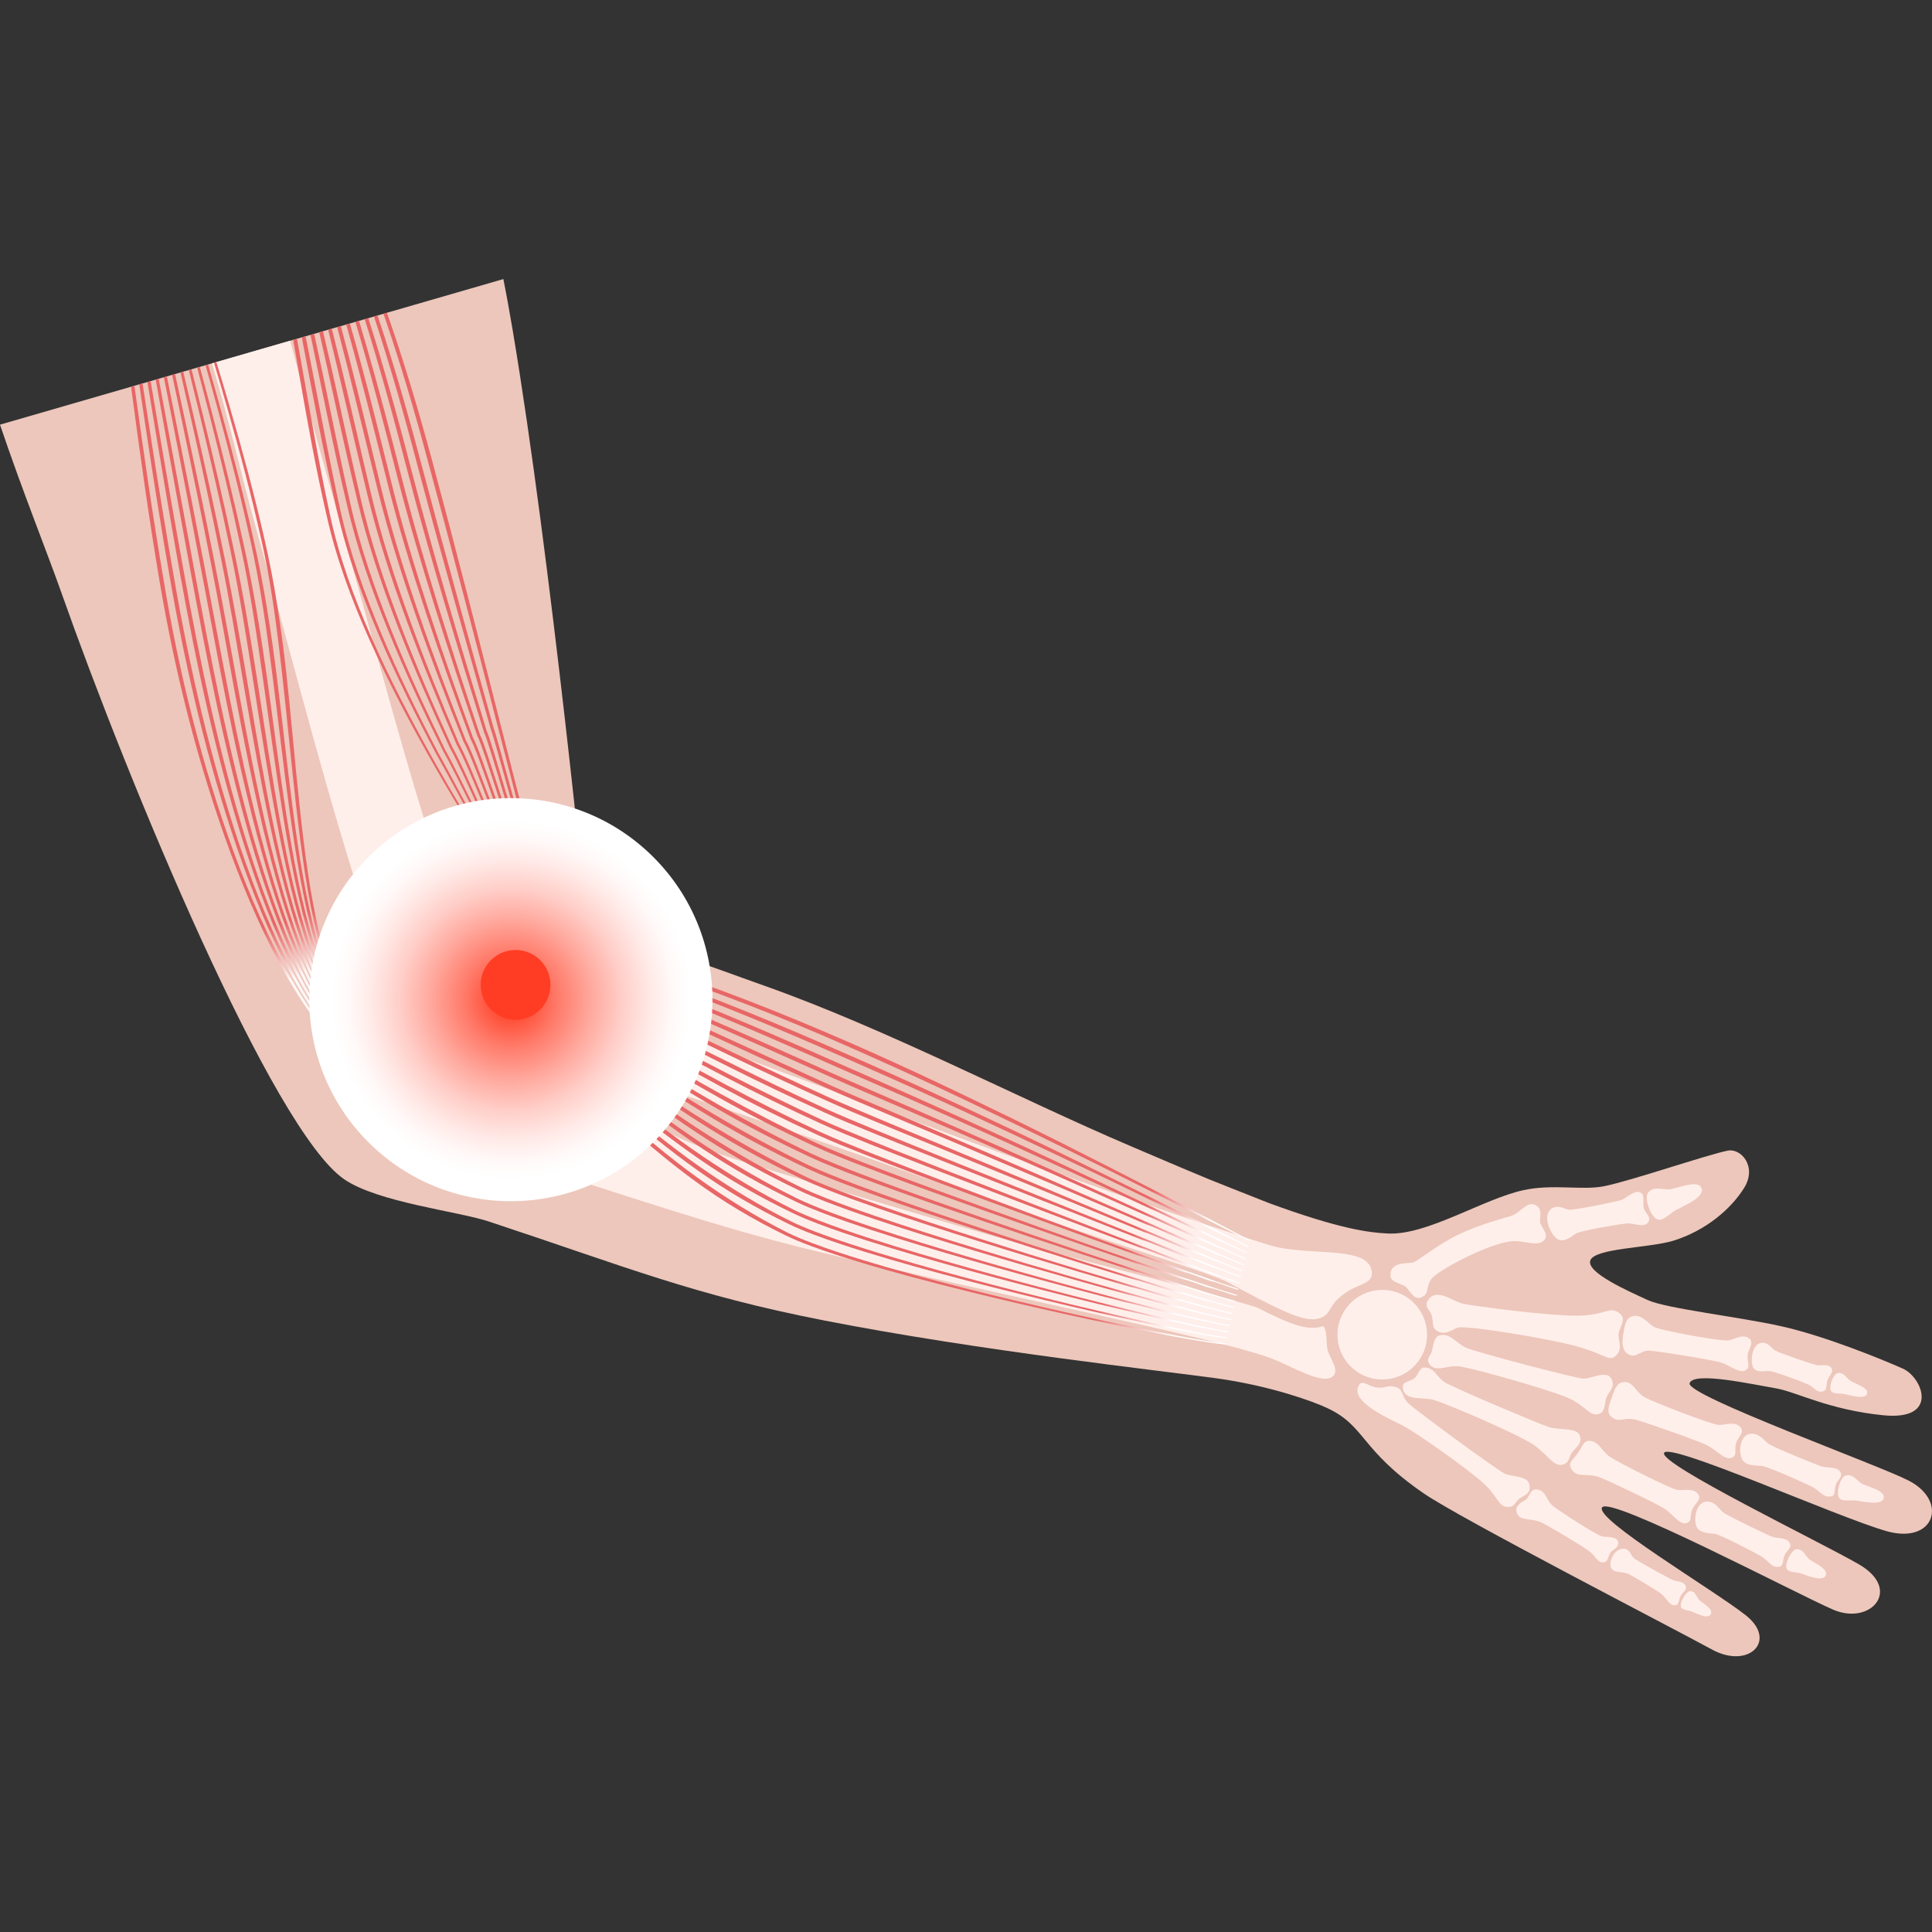 <?xml version="1.0" encoding="UTF-8"?>
<svg xmlns="http://www.w3.org/2000/svg" width="90" height="90" viewBox="0 0 90 90" fill="none">
  <rect x="0" y="0" width="90" height="90" fill="#333333" stroke="none"/>
  <g clip-path="url(#clip0_807_38)">
    <path d="M87.88 71.326C85.558 70.663 77.774 67.167 77.52 67.68C77.269 68.195 84.775 71.817 86.596 72.873C88.636 74.055 87.135 75.74 85.388 74.981C83.643 74.222 75.043 69.689 74.636 70.216C74.231 70.744 79.797 74.046 81.314 75.237C82.831 76.424 81.464 77.782 79.745 76.838C78.026 75.894 68.026 70.741 66.321 69.567C63.337 67.513 63.634 66.435 61.815 65.586C61.148 65.275 59.162 64.554 56.683 64.209C54.205 63.863 45.595 62.923 38.41 61.516C32.272 60.316 29.219 59.034 22.771 56.902C21.33 56.425 17.61 56.013 16.037 54.937C12.703 52.658 6.007 36.527 2.877 27.657C2.174 25.667 1.05 22.892 0 19.782L6.107 18.015L6.262 17.971L6.486 17.905L6.64 17.862L6.868 17.796L7.015 17.754L7.251 17.684L7.392 17.644L7.634 17.574L7.774 17.534L8.019 17.462L8.155 17.424L8.406 17.351L8.536 17.312L8.796 17.239L8.921 17.203L9.185 17.125L9.305 17.091L9.574 17.013L9.692 16.979L9.87 16.927L9.967 16.899L10.079 16.867L13.519 15.871L13.658 15.831L13.834 15.782L14.058 15.716L14.233 15.666L14.463 15.6L14.634 15.551L14.872 15.481L15.044 15.431L15.287 15.361L15.457 15.311L15.706 15.239L15.876 15.192L16.128 15.118L16.297 15.07L16.555 14.994L16.725 14.946L16.988 14.87L17.154 14.823L17.422 14.745L17.587 14.697L17.863 14.617L18.027 14.569L23.449 13C23.611 13.818 23.753 14.617 23.883 15.386C25.66 25.933 27.384 43.441 27.384 43.441C30.395 43.946 33.072 45.024 35.561 45.903C41.273 47.919 47.441 51.163 52.684 53.397C57.131 55.294 55.858 54.748 59.092 56.036C62.388 57.246 63.741 57.418 64.668 57.462C66.499 57.545 69.094 55.849 70.972 55.441C72.342 55.144 73.707 55.462 74.718 55.26C75.987 55.006 79.431 53.82 80.475 53.603C81.109 53.471 81.861 54.347 81.252 55.332C80.641 56.316 79.463 57.334 77.932 57.802C76.832 58.135 74.282 58.143 74.083 58.716C73.883 59.287 75.884 60.156 76.75 60.559C77.614 60.96 80.978 61.333 83.016 61.79C85.052 62.249 87.71 63.341 88.638 63.754C89.568 64.168 90.357 66.194 87.724 65.928C85.178 65.672 83.675 64.838 82.749 64.678C81.629 64.487 78.866 63.872 78.708 64.439C78.549 65.006 87.494 68.238 88.916 68.973C90.784 69.941 90.108 71.961 87.88 71.326V71.326Z" fill="#EDC7BB"></path>
    <path d="M23.437 47.938C22.249 48.689 20.586 48.587 19.5 47.697C18.598 46.956 18.145 45.812 17.759 44.708C15.875 39.306 14.43 33.764 12.917 28.21C12.767 27.653 12.613 27.096 12.461 26.539C12.304 25.971 12.146 25.401 11.986 24.832C11.254 22.217 10.667 19.532 9.87 16.927L9.968 16.899L10.079 16.867L13.519 15.871C13.659 16.408 13.801 16.945 13.944 17.478C14.132 18.188 14.326 18.895 14.519 19.602C14.919 21.051 15.326 22.503 15.737 23.968C15.937 24.678 16.137 25.395 16.338 26.116C16.5 26.695 16.661 27.28 16.823 27.866C16.963 28.374 17.146 29.046 17.36 29.819C17.36 29.821 17.362 29.823 17.362 29.825C17.43 30.073 17.502 30.33 17.576 30.598C18.61 34.333 20.109 39.627 20.534 40.304C21.575 41.955 23.838 41.925 24.691 43.676C24.781 43.856 24.852 44.055 24.909 44.279C25.246 45.642 24.625 47.189 23.437 47.938Z" fill="#FFEFEB"></path>
    <path d="M17.505 50.28C17.099 49.232 17.69 48.17 18.638 48.206C19.773 48.248 20.654 49.316 22.542 48.994C23.729 48.791 24.789 47.296 25.439 46.696C26.258 45.941 26.641 48.722 27.383 49.71C29.183 52.111 31.837 53.262 34.66 54.132C38.156 55.211 41.671 56.225 45.179 57.265C49.943 58.675 54.789 59.727 59.533 61.2C60.261 61.426 60.732 61.543 61.469 61.684C61.89 61.766 61.746 62.495 61.843 62.881C61.938 63.267 62.412 63.816 62.099 64.105C61.603 64.563 60.161 63.609 59.098 63.233C56.311 62.251 47.076 60.452 38.072 58.297C33.39 57.177 28.936 55.602 24.339 54.172C22.947 53.74 18.251 52.206 17.505 50.279L17.505 50.28Z" fill="#FFEFEB"></path>
    <path d="M61.14 61.658C60.411 61.658 59.301 61.1 57.114 59.916C56.638 59.657 54.637 58.998 52.105 58.162C49.586 57.331 46.452 56.297 43.29 55.164C35.225 52.272 28.027 49.937 27.498 49.87C27.343 49.85 27.182 49.841 26.989 49.841C26.85 49.841 26.712 49.846 26.578 49.85C26.445 49.855 26.319 49.859 26.193 49.859C25.649 49.859 25.081 49.776 24.608 49.178C24.344 48.843 24.305 47.958 24.845 46.806C25.518 45.37 26.329 45.196 26.648 45.187C26.668 45.187 26.687 45.186 26.707 45.186C27.712 45.186 28.112 45.863 28.404 46.357C28.528 46.568 28.646 46.767 28.765 46.823C29.473 47.154 33.96 48.815 39.641 50.917C41.035 51.433 42.509 51.979 44.03 52.543C51.278 55.23 58.713 57.713 59.491 57.89C60.081 58.025 60.752 58.065 61.402 58.104C62.745 58.185 64.015 58.261 64.104 59.236C64.151 59.744 63.772 59.91 63.404 60.07C63.127 60.191 62.812 60.328 62.497 60.62C62.325 60.778 62.236 60.924 62.151 61.065C61.998 61.315 61.854 61.551 61.361 61.64C61.292 61.652 61.218 61.658 61.141 61.658H61.14Z" fill="#FFEFEB"></path>
    <path d="M26.706 45.387C28.062 45.387 28.171 46.766 28.679 47.004C29.568 47.42 36.139 49.831 43.96 52.731C51.106 55.38 58.614 57.897 59.445 58.086C61.258 58.498 63.793 58.045 63.904 59.255C63.964 59.896 63.147 59.745 62.36 60.473C61.855 60.939 61.978 61.327 61.324 61.443C61.267 61.453 61.206 61.459 61.14 61.459C60.466 61.459 59.361 60.906 57.209 59.74C56.248 59.22 49.83 57.296 43.357 54.976C35.58 52.188 28.102 49.745 27.524 49.671C27.341 49.648 27.162 49.641 26.989 49.641C26.71 49.641 26.445 49.66 26.192 49.66C25.654 49.66 25.176 49.576 24.764 49.054C24.22 48.364 25.273 45.424 26.652 45.387C26.67 45.387 26.688 45.387 26.706 45.387M26.706 44.987C26.684 44.987 26.663 44.987 26.641 44.988C25.891 45.008 25.17 45.64 24.664 46.721C24.247 47.612 24.019 48.755 24.451 49.302C24.976 49.967 25.598 50.059 26.192 50.059C26.322 50.059 26.455 50.054 26.585 50.05C26.717 50.045 26.853 50.041 26.988 50.041C27.173 50.041 27.327 50.049 27.473 50.068C28.025 50.143 35.497 52.582 43.222 55.352C46.386 56.486 49.522 57.52 52.041 58.352C54.565 59.185 56.558 59.842 57.019 60.091C59.236 61.292 60.365 61.858 61.14 61.858C61.228 61.858 61.313 61.851 61.394 61.836C61.976 61.733 62.158 61.433 62.319 61.169C62.401 61.034 62.479 60.907 62.63 60.766C62.921 60.497 63.219 60.367 63.483 60.253C63.686 60.164 63.878 60.081 64.029 59.946C64.238 59.76 64.329 59.515 64.301 59.218C64.252 58.678 63.885 58.309 63.21 58.121C62.711 57.982 62.081 57.945 61.412 57.905C60.771 57.866 60.108 57.827 59.533 57.696C58.759 57.52 51.339 55.04 44.098 52.356C42.577 51.792 41.103 51.246 39.709 50.731C34.033 48.63 29.549 46.97 28.848 46.642C28.784 46.611 28.658 46.398 28.574 46.256C28.276 45.751 27.825 44.987 26.705 44.987H26.706Z" fill="#EDC7BB"></path>
    <path d="M62.498 61.299C62.982 60.253 64.222 59.798 65.269 60.282C66.313 60.766 66.769 62.006 66.285 63.052C65.8 64.098 64.56 64.553 63.515 64.069C62.47 63.585 62.014 62.345 62.498 61.299H62.498Z" fill="#FFEFEB"></path>
    <path d="M64.772 59.412C64.769 58.798 65.441 58.866 65.805 58.817C65.998 58.791 66.868 58.041 67.885 57.54C68.971 57.004 70.207 56.713 70.425 56.632C70.846 56.475 71.129 55.959 71.505 56.126C71.882 56.293 71.714 56.691 71.747 56.929C71.778 57.168 72.171 57.487 71.94 57.761C71.657 58.097 71.049 57.8 70.507 57.816C69.542 57.845 67.263 59.017 66.755 59.498C66.378 59.856 66.623 60.259 66.233 60.427C65.837 60.597 65.673 60.067 65.447 59.916C65.22 59.765 64.775 59.739 64.773 59.412H64.772Z" fill="#FFEFEB"></path>
    <path d="M66.691 61.267C66.628 61.026 66.304 60.868 66.539 60.542C66.926 60.002 67.615 60.581 68.112 60.723C68.457 60.821 72.574 61.367 73.737 61.283C74.902 61.201 74.956 60.87 75.4 61.145C75.82 61.405 75.448 61.81 75.402 62.104C75.354 62.398 75.615 62.805 75.307 63.117C74.934 63.497 74.857 63.066 73.185 62.648C71.894 62.324 68.22 61.709 67.887 61.851C67.554 61.993 67.261 62.244 66.887 61.957C66.706 61.818 66.791 61.647 66.691 61.267H66.691Z" fill="#FFEFEB"></path>
    <path d="M66.72 62.876C66.782 62.581 66.826 62.288 67.033 62.218C67.53 62.051 67.84 62.581 68.297 62.784C68.754 62.987 73.434 64.224 73.776 64.225C74.117 64.225 74.833 63.831 75.052 64.204C75.273 64.577 74.948 64.846 74.841 65.076C74.734 65.306 74.823 65.776 74.454 65.876C74.063 65.982 73.843 65.481 73.083 65.136C72.216 64.744 68.64 63.739 67.976 63.65C67.416 63.574 66.882 63.964 66.587 63.543C66.405 63.283 66.656 63.187 66.72 62.876V62.876Z" fill="#FFEFEB"></path>
    <path d="M65.348 64.646C65.312 64.344 65.716 64.352 65.891 64.207C66.071 64.059 66.131 63.69 66.356 63.703C66.859 63.729 66.894 64.125 67.293 64.386C67.693 64.647 71.597 66.288 72.116 66.468C72.636 66.647 73.444 66.474 73.59 66.87C73.738 67.267 73.356 67.464 73.217 67.676C73.079 67.889 73.102 68.192 72.734 68.24C72.346 68.292 72.07 67.725 71.407 67.284C70.65 66.78 67.398 65.39 66.782 65.212C66.265 65.062 65.422 65.291 65.347 64.646L65.348 64.646Z" fill="#FFEFEB"></path>
    <path d="M65.34 66.406C64.838 66.147 63.025 65.375 63.254 64.645C63.404 64.169 63.698 64.583 64.126 64.633C64.555 64.684 64.581 64.535 64.904 64.588C65.421 64.672 65.247 65.031 65.608 65.375C65.971 65.719 69.606 68.381 70.081 68.642C70.38 68.807 71.162 68.727 71.244 69.152C71.327 69.577 71.039 69.637 70.825 69.778C70.562 69.95 70.587 70.227 70.205 70.197C69.801 70.166 69.774 69.736 69.173 69.156C68.487 68.496 65.936 66.712 65.341 66.405L65.34 66.406Z" fill="#FFEFEB"></path>
    <path d="M75.621 62.121C75.683 61.764 75.726 61.389 76.056 61.315C76.49 61.218 76.742 61.632 77.044 61.808C77.347 61.985 80.228 62.501 80.528 62.44C80.828 62.379 81.219 62.11 81.505 62.369C81.715 62.559 81.438 62.868 81.412 63.118C81.377 63.475 81.576 63.67 81.314 63.831C81.038 64.001 80.598 63.609 80.185 63.477C79.773 63.344 77.373 62.965 76.88 62.92C76.386 62.875 76.219 63.338 75.811 63.058C75.545 62.876 75.559 62.478 75.621 62.121Z" fill="#FFEFEB"></path>
    <path d="M75.078 65.11C75.2 64.769 75.31 64.387 75.662 64.379C76.083 64.368 76.164 64.811 76.593 65.077C76.904 65.27 79.754 66.381 80.073 66.38C80.392 66.378 80.839 66.188 81.091 66.5C81.275 66.73 80.941 66.982 80.873 67.225C80.778 67.572 80.951 67.804 80.656 67.913C80.343 68.027 79.954 67.553 79.552 67.342C79.148 67.129 76.743 66.287 76.242 66.148C75.604 65.97 75.467 66.317 75.074 66.011C74.81 65.805 74.956 65.453 75.079 65.111L75.078 65.11Z" fill="#FFEFEB"></path>
    <path d="M74.533 68.823C73.944 68.59 73.5 68.872 73.227 68.465C73.025 68.163 73.21 68.065 73.432 67.788C73.715 67.436 73.731 67.095 74.068 67.12C74.471 67.15 74.568 67.532 74.948 67.832C75.222 68.048 77.859 69.384 78.163 69.412C78.468 69.44 78.914 69.298 79.119 69.624C79.271 69.864 78.922 70.077 78.832 70.306C78.703 70.633 78.843 70.875 78.549 70.952C78.238 71.033 77.919 70.537 77.559 70.295C77.198 70.051 74.995 69.006 74.533 68.824V68.823Z" fill="#FFEFEB"></path>
    <path d="M71.84 70.939C71.398 70.72 70.906 70.841 70.732 70.602C70.516 70.302 70.676 70.071 71.046 69.886C71.263 69.778 71.261 69.279 71.677 69.399C72.017 69.498 72.019 69.838 72.289 70.106C72.487 70.3 74.406 71.54 74.643 71.575C74.879 71.61 75.359 71.564 75.38 71.852C75.4 72.139 75.122 72.165 75.009 72.345C74.882 72.543 74.926 72.777 74.665 72.78C74.407 72.782 74.347 72.519 74.085 72.299C73.824 72.08 72.187 71.111 71.839 70.939H71.84Z" fill="#FFEFEB"></path>
    <path d="M82.05 62.556C82.372 62.512 82.532 62.818 82.687 62.907C82.93 63.049 84.412 63.544 84.626 63.593C84.84 63.642 85.224 63.501 85.332 63.764C85.404 63.937 85.201 64.091 85.134 64.286C85.055 64.515 85.131 64.752 84.928 64.813C84.627 64.904 84.535 64.632 84.241 64.498C83.945 64.364 82.587 63.851 82.384 63.863C82.18 63.873 81.808 63.945 81.674 63.705C81.519 63.427 81.605 62.616 82.051 62.556H82.05Z" fill="#FFEFEB"></path>
    <path d="M72.262 56.314C72.574 56.074 72.899 56.354 73.117 56.354C73.461 56.353 75.246 55.989 75.502 55.91C75.758 55.832 76.179 55.37 76.454 55.576C76.635 55.712 76.516 55.993 76.565 56.236C76.621 56.521 76.904 56.639 76.809 56.877C76.653 57.258 76.147 56.956 75.755 56.997C75.362 57.036 73.62 57.33 73.412 57.463C73.205 57.597 72.857 57.898 72.569 57.73C72.234 57.536 71.83 56.645 72.262 56.313V56.314Z" fill="#FFEFEB"></path>
    <path d="M81.17 68.006C80.964 67.675 81.04 66.79 81.594 66.787C81.994 66.785 82.207 67.147 82.403 67.269C82.714 67.462 84.586 68.226 84.856 68.311C85.127 68.398 85.601 68.297 85.747 68.604C85.843 68.807 85.597 68.948 85.521 69.154C85.431 69.397 85.535 69.671 85.284 69.709C84.911 69.766 84.787 69.451 84.412 69.26C84.037 69.068 82.317 68.302 82.063 68.285C81.81 68.267 81.348 68.293 81.17 68.006H81.17Z" fill="#FFEFEB"></path>
    <path d="M79.879 71.45C79.639 71.422 79.193 71.43 79.043 71.139C78.871 70.802 79.009 69.927 79.539 69.947C79.922 69.961 80.1 70.328 80.279 70.456C80.564 70.66 82.302 71.492 82.555 71.587C82.808 71.683 83.27 71.603 83.388 71.913C83.465 72.118 83.218 72.247 83.13 72.449C83.026 72.686 83.106 72.961 82.862 72.989C82.501 73.031 82.403 72.714 82.059 72.509C81.714 72.305 80.122 71.477 79.879 71.449V71.45Z" fill="#FFEFEB"></path>
    <path d="M75.792 73.293C75.503 73.189 75.127 73.299 75.034 72.98C74.947 72.682 75.243 72.106 75.659 72.147C75.96 72.178 75.935 72.473 76.175 72.633C76.414 72.791 77.721 73.508 77.91 73.599C78.102 73.691 78.47 73.645 78.537 73.909C78.582 74.083 78.377 74.179 78.292 74.343C78.191 74.535 78.231 74.768 78.037 74.78C77.75 74.797 77.627 74.421 77.373 74.234C77.119 74.047 75.971 73.357 75.792 73.293Z" fill="#FFEFEB"></path>
    <path d="M85.273 64.739C85.214 64.51 85.417 63.994 85.612 63.965C85.875 63.925 85.975 64.141 86.155 64.293C86.335 64.444 87.092 64.628 86.971 64.94C86.861 65.219 86.118 64.975 85.906 64.936C85.694 64.896 85.329 64.968 85.272 64.739H85.273Z" fill="#FFEFEB"></path>
    <path d="M85.99 68.732C86.309 68.66 86.451 68.916 86.686 69.086C86.921 69.256 87.867 69.412 87.746 69.807C87.638 70.159 86.702 69.927 86.439 69.897C86.175 69.868 85.733 69.989 85.641 69.712C85.55 69.437 85.752 68.785 85.989 68.732H85.99Z" fill="#FFEFEB"></path>
    <path d="M76.779 55.552C77.042 55.255 77.364 55.406 77.716 55.407C78.068 55.407 79.109 54.891 79.27 55.365C79.414 55.789 78.329 56.223 78.049 56.38C77.768 56.538 77.419 56.97 77.133 56.764C76.849 56.557 76.585 55.773 76.78 55.552H76.779Z" fill="#FFEFEB"></path>
    <path d="M83.212 73.005C83.18 72.741 83.471 72.183 83.687 72.17C83.979 72.153 84.06 72.406 84.237 72.595C84.413 72.784 85.216 73.067 85.041 73.405C84.885 73.708 84.105 73.357 83.879 73.291C83.653 73.225 83.245 73.267 83.212 73.004V73.005Z" fill="#FFEFEB"></path>
    <path d="M78.293 74.793C78.289 74.573 78.562 74.122 78.734 74.121C78.963 74.12 79.005 74.334 79.128 74.499C79.25 74.663 79.853 74.934 79.688 75.207C79.541 75.451 78.961 75.126 78.79 75.06C78.618 74.995 78.295 75.012 78.292 74.793H78.293Z" fill="#FFEFEB"></path>
    <path d="M26.114 45.894C26.105 45.902 26.089 45.898 26.081 45.888C25.935 45.67 25.841 45.431 25.737 45.199L25.43 44.496C25.286 44.171 25.134 43.849 24.971 43.534C24.901 43.397 24.829 43.261 24.753 43.125C24.509 42.678 24.232 42.251 23.96 41.818L23.146 40.52C22.066 38.785 21.006 37.038 19.999 35.259C19.141 33.734 18.317 32.185 17.576 30.598C17.452 30.332 17.33 30.067 17.21 29.799C16.378 27.933 15.657 26.004 15.213 24.002C14.714 21.84 14.321 19.66 13.944 17.478C13.848 16.929 13.752 16.38 13.658 15.831L13.834 15.781C13.964 16.504 14.093 17.228 14.223 17.951C14.321 18.502 14.419 19.053 14.518 19.602C14.782 21.062 15.053 22.519 15.369 23.966C15.794 25.961 16.507 27.881 17.327 29.747C17.337 29.772 17.349 29.795 17.359 29.819C17.359 29.821 17.361 29.823 17.361 29.826C18.174 31.664 19.108 33.451 20.086 35.209C21.084 36.99 22.136 38.743 23.209 40.48L24.017 41.782C24.219 42.107 24.426 42.428 24.62 42.76C24.685 42.871 24.748 42.983 24.808 43.095C25.053 43.544 25.275 44.005 25.48 44.474L25.784 45.177C25.886 45.411 25.982 45.651 26.119 45.858L26.121 45.86C26.129 45.872 26.125 45.886 26.113 45.894H26.114Z" fill="url(#paint0_linear_807_38)"></path>
    <path d="M26.256 45.852C26.258 45.862 26.254 45.874 26.244 45.88C26.235 45.886 26.218 45.884 26.212 45.872C26.073 45.65 25.979 45.413 25.871 45.179C25.859 45.155 25.57 44.502 25.556 44.48C25.34 44.015 25.107 43.56 24.859 43.113C24.789 42.989 24.72 42.865 24.65 42.744C24.59 42.642 24.53 42.542 24.47 42.44C24.342 42.222 24.212 42.005 24.084 41.787C24.071 41.737 23.324 40.518 23.31 40.466C22.337 38.907 21.223 36.716 20.317 35.116C19.363 33.309 18.451 31.474 17.648 29.588C17.165 28.452 16.718 27.294 16.338 26.116C16.111 25.408 15.907 24.693 15.738 23.968C15.72 23.896 15.704 23.826 15.688 23.755C15.063 21.087 14.574 18.396 14.059 15.715L14.235 15.666C14.368 16.34 14.5 17.017 14.634 17.694C15.025 19.704 15.4 21.718 15.845 23.719C16.285 25.717 16.98 27.65 17.77 29.535C18.562 31.421 19.466 33.258 20.413 35.068C21.31 36.671 22.413 38.863 23.38 40.429L24.146 41.752C24.274 41.974 24.404 42.193 24.533 42.413C24.603 42.533 24.673 42.654 24.743 42.776C24.801 42.878 24.859 42.98 24.915 43.082C25.162 43.533 25.392 43.99 25.605 44.457C25.621 44.479 25.907 45.134 25.919 45.158C26.025 45.392 26.121 45.631 26.252 45.845V45.847C26.252 45.847 26.254 45.851 26.256 45.853V45.852Z" fill="url(#paint1_linear_807_38)"></path>
    <path d="M26.386 45.838C26.388 45.848 26.384 45.86 26.374 45.866C26.364 45.872 26.348 45.868 26.342 45.856C26.212 45.632 26.114 45.393 26.007 45.159C25.98 45.114 25.709 44.506 25.679 44.462C25.455 44.002 25.214 43.548 24.962 43.101C24.898 42.987 24.832 42.876 24.769 42.762C24.705 42.648 24.639 42.536 24.575 42.422C24.454 42.2 24.33 41.981 24.208 41.757C24.18 41.656 23.501 40.516 23.474 40.412C22.609 39.026 21.442 36.397 20.637 34.974C19.728 33.139 18.858 31.28 18.085 29.374C17.312 27.472 16.626 25.519 16.161 23.507C15.536 20.88 15.018 18.233 14.464 15.6L14.635 15.55C14.773 16.179 14.907 16.808 15.04 17.439C15.463 19.449 15.865 21.465 16.322 23.47C16.773 25.474 17.45 27.418 18.212 29.321C18.975 31.227 19.836 33.088 20.736 34.927C21.532 36.352 22.688 38.985 23.546 40.375L24.275 41.725C24.395 41.948 24.519 42.172 24.642 42.397C24.704 42.509 24.768 42.62 24.832 42.732C24.894 42.844 24.958 42.956 25.02 43.07C25.269 43.519 25.509 43.974 25.73 44.439C25.759 44.483 26.028 45.092 26.054 45.138C26.16 45.372 26.26 45.611 26.381 45.831V45.833C26.381 45.833 26.386 45.837 26.386 45.839L26.386 45.838Z" fill="url(#paint2_linear_807_38)"></path>
    <path d="M26.516 45.824C26.52 45.834 26.514 45.846 26.504 45.85C26.494 45.856 26.48 45.852 26.474 45.842C26.35 45.612 26.252 45.373 26.141 45.141C26.103 45.071 25.847 44.512 25.803 44.447C25.572 43.988 25.322 43.536 25.067 43.089C24.997 42.965 24.927 42.842 24.857 42.718C24.797 42.614 24.74 42.511 24.684 42.405C24.566 42.179 24.448 41.956 24.332 41.73C24.29 41.577 23.677 40.514 23.638 40.361C22.881 39.147 21.659 36.077 20.955 34.831C20.094 32.969 19.268 31.086 18.523 29.163C17.78 27.241 17.112 25.276 16.635 23.26C16.01 20.671 15.464 18.068 14.874 15.48L15.046 15.43C15.183 16.013 15.317 16.596 15.451 17.181C15.904 19.192 16.331 21.212 16.8 23.22C17.264 25.229 17.924 27.189 18.655 29.109C19.39 31.034 20.208 32.92 21.061 34.785C21.759 36.032 22.965 39.107 23.717 40.323L24.404 41.696C24.518 41.924 24.636 42.152 24.753 42.379C24.787 42.445 24.823 42.509 24.859 42.575C24.945 42.734 25.037 42.894 25.127 43.056C25.378 43.505 25.626 43.958 25.855 44.421C25.899 44.487 26.152 45.048 26.188 45.12C26.296 45.352 26.398 45.593 26.512 45.815L26.514 45.817C26.514 45.821 26.516 45.823 26.516 45.825V45.824Z" fill="url(#paint3_linear_807_38)"></path>
    <path d="M26.645 45.81C26.649 45.82 26.643 45.83 26.634 45.836C26.624 45.842 26.609 45.836 26.604 45.826C26.49 45.594 26.388 45.353 26.276 45.121C26.226 45.029 25.987 44.518 25.927 44.428C25.687 43.973 25.428 43.526 25.17 43.076C25.072 42.907 24.975 42.735 24.881 42.561C24.849 42.503 24.819 42.445 24.789 42.388C24.677 42.158 24.565 41.929 24.456 41.699C24.398 41.495 23.855 40.511 23.801 40.306C23.152 39.265 21.876 35.754 21.273 34.688C20.461 32.797 19.674 30.891 18.959 28.95C18.245 27.01 17.594 25.032 17.107 23.011C16.482 20.46 15.911 17.9 15.288 15.359L15.457 15.309C15.593 15.846 15.725 16.383 15.857 16.922C16.344 18.933 16.795 20.955 17.276 22.971C17.751 24.984 18.394 26.956 19.097 28.894C19.802 30.839 20.578 32.749 21.383 34.642C21.982 35.712 23.241 39.227 23.884 40.27L24.531 41.665C24.64 41.897 24.748 42.128 24.862 42.36C24.954 42.541 25.054 42.723 25.156 42.905C25.18 42.95 25.206 42.995 25.232 43.04C25.485 43.492 25.741 43.941 25.978 44.402C26.036 44.492 26.274 45.005 26.324 45.099C26.434 45.33 26.535 45.571 26.643 45.799V45.801C26.643 45.801 26.645 45.806 26.645 45.81V45.81Z" fill="url(#paint4_linear_807_38)"></path>
    <path d="M26.777 45.794C26.779 45.806 26.773 45.816 26.763 45.822C26.754 45.826 26.74 45.822 26.734 45.81C26.628 45.575 26.526 45.335 26.412 45.101C26.348 44.985 26.125 44.522 26.053 44.413C25.803 43.959 25.536 43.514 25.274 43.065C25.24 43.007 25.208 42.951 25.177 42.893C25.078 42.722 24.985 42.547 24.897 42.37C24.787 42.136 24.685 41.903 24.581 41.669C24.508 41.413 24.031 40.509 23.965 40.254C23.424 39.385 22.094 35.434 21.591 34.544C20.827 32.628 20.082 30.697 19.397 28.737C18.712 26.778 18.079 24.79 17.58 22.765C16.957 20.25 16.363 17.733 15.708 15.237L15.878 15.189C16.01 15.68 16.137 16.171 16.265 16.665C16.784 18.677 17.261 20.701 17.752 22.722C18.241 24.74 18.866 26.725 19.539 28.681C20.215 30.643 20.95 32.579 21.707 34.5C22.206 35.392 23.518 39.349 24.055 40.218L24.66 41.637C24.763 41.873 24.865 42.109 24.973 42.342C25.005 42.41 25.039 42.476 25.073 42.544C25.156 42.706 25.246 42.867 25.336 43.027C25.594 43.478 25.859 43.928 26.105 44.384C26.177 44.496 26.396 44.962 26.458 45.079C26.57 45.311 26.674 45.552 26.773 45.786V45.788C26.773 45.788 26.775 45.792 26.777 45.794Z" fill="url(#paint5_linear_807_38)"></path>
    <path d="M26.907 45.78C26.909 45.792 26.903 45.802 26.893 45.806C26.884 45.81 26.869 45.806 26.866 45.794C26.767 45.554 26.662 45.315 26.546 45.084C26.47 44.944 26.265 44.529 26.177 44.397C25.919 43.944 25.644 43.502 25.379 43.051C25.281 42.88 25.181 42.71 25.091 42.534C25.061 42.474 25.033 42.415 25.006 42.355C24.9 42.117 24.804 41.879 24.706 41.64C24.618 41.334 24.209 40.508 24.127 40.2C23.696 39.508 22.312 35.114 21.911 34.403C21.192 32.458 20.492 30.502 19.835 28.526C19.18 26.547 18.563 24.547 18.054 22.518C17.431 20.041 16.816 17.566 16.13 15.116L16.299 15.069C16.427 15.514 16.553 15.961 16.675 16.41C17.226 18.42 17.727 20.446 18.23 22.473C18.731 24.497 19.338 26.494 19.982 28.47C20.629 30.45 21.32 32.41 22.033 34.359C22.43 35.071 23.793 39.472 24.223 40.166L24.79 41.608C24.886 41.847 24.981 42.089 25.084 42.324C25.113 42.392 25.146 42.46 25.18 42.526C25.261 42.692 25.353 42.853 25.443 43.013C25.704 43.467 25.976 43.912 26.23 44.367C26.315 44.501 26.519 44.917 26.595 45.059C26.709 45.293 26.813 45.532 26.905 45.772C26.905 45.772 26.907 45.772 26.907 45.774C26.907 45.776 26.909 45.778 26.909 45.78H26.907Z" fill="url(#paint6_linear_807_38)"></path>
    <path d="M27.037 45.766C27.041 45.776 27.032 45.788 27.023 45.792C27.012 45.796 26.998 45.79 26.994 45.778C26.905 45.536 26.799 45.295 26.681 45.063C26.591 44.901 26.401 44.534 26.3 44.378C26.034 43.929 25.748 43.492 25.481 43.039C25.381 42.867 25.281 42.695 25.193 42.518C25.164 42.458 25.135 42.398 25.11 42.336C25.01 42.095 24.92 41.853 24.828 41.609C24.727 41.252 24.385 40.506 24.289 40.146C23.966 39.627 22.528 34.792 22.227 34.259C21.556 32.289 20.897 30.309 20.27 28.312C19.644 26.317 19.047 24.303 18.525 22.271C17.905 19.831 17.27 17.396 16.555 14.992L16.725 14.944C16.845 15.346 16.964 15.749 17.08 16.152C17.663 18.163 18.19 20.193 18.706 22.225C19.218 24.254 19.807 26.262 20.424 28.256C21.042 30.256 21.691 32.243 22.355 34.219C22.654 34.752 24.067 39.591 24.391 40.114L24.916 41.58C25.006 41.823 25.094 42.067 25.192 42.308C25.222 42.376 25.252 42.444 25.286 42.512C25.365 42.678 25.457 42.84 25.547 43.001C25.811 43.453 26.09 43.896 26.352 44.349C26.453 44.505 26.639 44.876 26.727 45.039C26.843 45.273 26.949 45.513 27.034 45.756V45.758C27.034 45.762 27.037 45.764 27.037 45.767V45.766Z" fill="url(#paint7_linear_807_38)"></path>
    <path d="M27.168 45.752C27.171 45.762 27.164 45.774 27.152 45.778C27.143 45.78 27.131 45.774 27.127 45.764C27.045 45.517 26.937 45.277 26.816 45.043C26.714 44.859 26.542 44.538 26.424 44.362C26.151 43.915 25.857 43.48 25.586 43.026C25.487 42.855 25.386 42.683 25.301 42.503C25.271 42.443 25.245 42.382 25.219 42.32C25.123 42.074 25.039 41.827 24.954 41.581C24.838 41.172 24.562 40.503 24.455 40.093C24.239 39.746 22.75 34.472 22.548 34.114C21.924 32.116 21.306 30.114 20.709 28.099C20.113 26.085 19.534 24.061 19.001 22.022C18.382 19.621 17.729 17.229 16.99 14.868L17.156 14.82C17.27 15.177 17.382 15.535 17.492 15.894C18.105 17.907 18.658 19.939 19.185 21.975C19.71 24.009 20.281 26.029 20.867 28.041C21.456 30.062 22.063 32.072 22.68 34.077C22.88 34.432 24.347 39.712 24.561 40.06L25.046 41.551C25.13 41.798 25.212 42.046 25.304 42.29C25.352 42.408 25.407 42.525 25.468 42.641C25.526 42.758 25.589 42.873 25.655 42.986C25.921 43.44 26.208 43.879 26.48 44.33C26.594 44.508 26.765 44.831 26.863 45.019C26.981 45.253 27.091 45.494 27.167 45.742V45.744C27.167 45.744 27.169 45.75 27.171 45.752H27.168Z" fill="url(#paint8_linear_807_38)"></path>
    <path d="M27.298 45.738C27.3 45.748 27.294 45.76 27.282 45.762C27.273 45.767 27.26 45.758 27.256 45.748C27.184 45.497 27.073 45.257 26.951 45.026C26.837 44.816 26.679 44.545 26.547 44.347C26.266 43.902 25.965 43.468 25.689 43.015C25.615 42.892 25.543 42.766 25.475 42.636C25.419 42.528 25.367 42.416 25.323 42.303C25.233 42.053 25.155 41.801 25.076 41.552C24.946 41.093 24.739 40.502 24.616 40.041C24.509 39.867 22.965 34.151 22.864 33.974C22.289 31.947 21.714 29.921 21.145 27.889C20.578 25.857 20.015 23.818 19.472 21.776C18.853 19.412 18.184 17.06 17.421 14.743L17.587 14.695C17.693 15.009 17.794 15.322 17.896 15.637C18.543 17.65 19.12 19.684 19.657 21.726C20.196 23.764 20.749 25.799 21.308 27.831C21.867 29.869 22.432 31.904 23.001 33.936C23.1 34.113 24.62 39.835 24.728 40.009L25.171 41.522C25.249 41.773 25.325 42.025 25.411 42.272C25.458 42.404 25.518 42.532 25.586 42.658C25.64 42.764 25.698 42.869 25.758 42.973C26.026 43.426 26.323 43.863 26.601 44.313C26.73 44.514 26.884 44.789 26.996 45.001C27.116 45.233 27.225 45.474 27.295 45.727V45.73C27.295 45.73 27.295 45.734 27.297 45.738L27.298 45.738Z" fill="url(#paint9_linear_807_38)"></path>
    <path d="M27.428 45.722C27.43 45.734 27.424 45.746 27.412 45.748C27.402 45.751 27.39 45.744 27.388 45.733C27.324 45.477 27.21 45.238 27.085 45.006C26.959 44.775 26.819 44.551 26.674 44.33C26.382 43.889 26.07 43.457 25.793 43.004C25.723 42.888 25.657 42.774 25.595 42.655C25.535 42.537 25.479 42.413 25.432 42.286C25.346 42.032 25.274 41.779 25.2 41.523C25.056 41.012 24.915 40.501 24.781 39.988L23.184 33.831C22.126 29.724 21.054 25.622 19.946 21.53C19.329 19.202 18.647 16.892 17.864 14.616L18.027 14.568C18.82 16.842 19.511 19.154 20.136 21.48C21.24 25.574 22.284 29.685 23.328 33.795L24.897 39.958L25.302 41.495C25.372 41.751 25.442 42.006 25.522 42.256C25.608 42.499 25.733 42.733 25.865 42.961C26.135 43.414 26.441 43.849 26.726 44.296C26.87 44.52 27.007 44.747 27.131 44.983C27.255 45.219 27.367 45.462 27.428 45.724L27.428 45.722Z" fill="url(#paint10_linear_807_38)"></path>
    <path d="M18.029 49.026C18.019 49.044 17.995 49.052 17.977 49.04C17.214 48.623 16.63 47.962 16.179 47.231C16.077 47.061 15.979 46.888 15.889 46.714C15.408 45.774 15.081 44.766 14.819 43.749C14.304 41.707 14.035 39.617 13.793 37.533C13.557 35.446 13.366 33.356 13.128 31.274C12.95 29.689 12.751 28.106 12.461 26.538C12.369 26.045 12.268 25.556 12.156 25.067C11.697 23.023 11.158 20.994 10.579 18.978C10.381 18.283 10.177 17.591 9.968 16.898L10.079 16.866C10.291 17.557 10.498 18.25 10.7 18.944C11.286 20.958 11.834 22.987 12.302 25.035C12.547 26.085 12.749 27.145 12.917 28.209C13.078 29.22 13.212 30.236 13.326 31.252C13.559 33.338 13.729 35.43 13.953 37.516C14.178 39.599 14.434 41.684 14.933 43.719C15.186 44.733 15.506 45.737 15.977 46.67C16.444 47.594 17.099 48.464 18.015 48.973C18.033 48.983 18.039 49.007 18.029 49.025V49.026Z" fill="url(#paint11_linear_807_38)"></path>
    <path d="M18.017 49.16C18.007 49.178 17.985 49.184 17.967 49.174C17.318 48.825 16.792 48.304 16.36 47.715C16.165 47.447 15.991 47.164 15.833 46.877C15.33 45.948 14.973 44.95 14.683 43.94C14.11 41.916 13.781 39.833 13.488 37.755C13.2 35.673 12.965 33.585 12.697 31.498C12.431 29.412 12.142 27.328 11.685 25.274C11.236 23.22 10.719 21.179 10.167 19.151C9.974 18.436 9.778 17.724 9.574 17.013L9.692 16.979C9.898 17.689 10.097 18.402 10.293 19.115C10.852 21.145 11.379 23.184 11.834 25.242C12.303 27.298 12.624 29.387 12.89 31.475C13.153 33.563 13.369 35.653 13.645 37.733C13.924 39.812 14.24 41.89 14.797 43.908C15.078 44.914 15.425 45.908 15.918 46.831C15.994 46.97 16.072 47.108 16.158 47.244C16.619 47.999 17.22 48.682 18.001 49.109C18.019 49.119 18.026 49.143 18.017 49.161L18.017 49.16Z" fill="url(#paint12_linear_807_38)"></path>
    <path d="M18.005 49.292C17.995 49.31 17.974 49.316 17.956 49.308C17.302 48.961 16.767 48.447 16.325 47.865C16.125 47.601 15.944 47.322 15.78 47.038C15.251 46.122 14.867 45.133 14.548 44.131C13.915 42.121 13.528 40.049 13.182 37.975C12.845 35.897 12.563 33.81 12.264 31.722C11.967 29.634 11.661 27.544 11.214 25.482C10.775 23.415 10.278 21.365 9.757 19.321C9.569 18.588 9.379 17.856 9.186 17.125L9.306 17.091C9.503 17.822 9.699 18.554 9.889 19.287C10.417 21.329 10.922 23.381 11.37 25.448C11.825 27.514 12.16 29.608 12.456 31.696C12.749 33.786 13.013 35.875 13.338 37.951C13.67 40.023 14.047 42.094 14.662 44.096C14.971 45.096 15.347 46.08 15.864 46.99C16.007 47.244 16.165 47.494 16.338 47.731C16.779 48.342 17.32 48.881 17.989 49.243C18.007 49.252 18.016 49.275 18.005 49.292V49.292Z" fill="url(#paint13_linear_807_38)"></path>
    <path d="M17.993 49.425C17.983 49.441 17.961 49.45 17.945 49.439C17.229 49.064 16.646 48.497 16.166 47.858C16.009 47.645 15.861 47.423 15.723 47.199C15.172 46.295 14.759 45.317 14.412 44.323C13.721 42.328 13.273 40.264 12.877 38.194C12.487 36.122 12.16 34.035 11.83 31.945C11.503 29.855 11.179 27.761 10.742 25.686C10.313 23.612 9.838 21.548 9.345 19.492C9.165 18.739 8.982 17.989 8.796 17.238L8.922 17.202C9.111 17.953 9.297 18.705 9.481 19.458C9.984 21.514 10.465 23.576 10.902 25.653C11.346 27.729 11.693 29.827 12.02 31.919C12.344 34.009 12.653 36.096 13.033 38.166C13.416 40.234 13.853 42.294 14.526 44.282C14.865 45.275 15.266 46.249 15.806 47.149C15.957 47.401 16.121 47.648 16.301 47.884C16.756 48.486 17.307 49.02 17.978 49.377C17.996 49.386 18.002 49.407 17.994 49.425L17.993 49.425Z" fill="url(#paint14_linear_807_38)"></path>
    <path d="M17.981 49.557C17.971 49.575 17.951 49.582 17.933 49.573C17.213 49.204 16.622 48.643 16.129 48.012C15.965 47.801 15.812 47.583 15.668 47.361C15.095 46.467 14.654 45.501 14.277 44.514C13.528 42.536 13.021 40.48 12.572 38.414C12.131 36.347 11.759 34.261 11.398 32.169C11.039 30.077 10.697 27.977 10.27 25.892C9.851 23.808 9.399 21.734 8.934 19.664C8.761 18.891 8.585 18.121 8.407 17.35L8.537 17.312C8.719 18.083 8.899 18.855 9.076 19.63C9.55 21.698 10.011 23.774 10.436 25.858C10.867 27.945 11.229 30.047 11.586 32.141C11.939 34.233 12.294 36.317 12.726 38.382C13.161 40.446 13.658 42.498 14.39 44.471C14.758 45.455 15.187 46.419 15.75 47.311C15.872 47.505 16.002 47.695 16.141 47.878C16.635 48.537 17.231 49.126 17.966 49.511C17.984 49.519 17.99 49.541 17.982 49.557L17.981 49.557Z" fill="url(#paint15_linear_807_38)"></path>
    <path d="M17.969 49.691C17.96 49.707 17.94 49.715 17.924 49.705C17.137 49.309 16.497 48.693 15.963 48.008C15.841 47.848 15.723 47.687 15.612 47.523C15.015 46.64 14.546 45.682 14.14 44.704C13.334 42.742 12.767 40.696 12.266 38.635C11.773 36.571 11.357 34.487 10.964 32.395C10.575 30.299 10.216 28.193 9.798 26.099C9.389 24.007 8.96 21.918 8.522 19.836C8.357 19.044 8.189 18.254 8.019 17.463L8.155 17.425C8.327 18.216 8.498 19.008 8.668 19.8C9.115 21.885 9.552 23.973 9.97 26.067C10.387 28.161 10.762 30.269 11.149 32.363C11.533 34.457 11.936 36.54 12.417 38.6C12.906 40.658 13.463 42.703 14.251 44.659C14.649 45.635 15.106 46.592 15.691 47.472C15.819 47.663 15.954 47.851 16.1 48.035C16.607 48.686 17.214 49.265 17.953 49.646C17.97 49.654 17.977 49.674 17.968 49.692L17.969 49.691Z" fill="url(#paint16_linear_807_38)"></path>
    <path d="M17.957 49.823C17.949 49.841 17.927 49.847 17.911 49.839C17.182 49.475 16.571 48.933 16.048 48.32C15.877 48.114 15.713 47.902 15.557 47.687C14.936 46.814 14.439 45.866 14.004 44.896C13.139 42.95 12.512 40.911 11.96 38.855C11.416 36.797 10.953 34.712 10.532 32.618C10.111 30.52 9.732 28.41 9.326 26.304C8.927 24.201 8.52 22.104 8.111 20.005C7.953 19.195 7.793 18.384 7.634 17.574L7.773 17.534C7.937 18.346 8.101 19.159 8.262 19.971C8.682 22.068 9.097 24.168 9.502 26.272C9.907 28.376 10.297 30.488 10.712 32.586C11.129 34.68 11.577 36.761 12.111 38.815C12.651 40.869 13.269 42.903 14.116 44.846C14.541 45.814 15.028 46.76 15.635 47.63C15.73 47.766 15.829 47.9 15.932 48.032C16.481 48.736 17.138 49.369 17.941 49.778C17.957 49.786 17.965 49.806 17.957 49.822L17.957 49.823Z" fill="url(#paint17_linear_807_38)"></path>
    <path d="M17.945 49.956C17.937 49.972 17.918 49.978 17.902 49.972C17.227 49.643 16.65 49.164 16.147 48.62C15.917 48.375 15.704 48.113 15.502 47.848C14.859 46.987 14.332 46.049 13.869 45.087C12.946 43.156 12.26 41.126 11.655 39.074C11.06 37.02 10.553 34.937 10.1 32.841C9.647 30.741 9.251 28.625 8.857 26.511C8.467 24.398 8.082 22.286 7.701 20.176C7.551 19.346 7.402 18.513 7.252 17.683L7.393 17.643C7.549 18.475 7.703 19.308 7.857 20.142C8.248 22.252 8.641 24.364 9.036 26.476C9.43 28.59 9.831 30.706 10.278 32.807C10.725 34.901 11.221 36.981 11.806 39.032C12.399 41.08 13.077 43.107 13.982 45.033C14.435 45.995 14.95 46.931 15.579 47.79C15.719 47.979 15.867 48.165 16.02 48.345C16.557 48.978 17.184 49.538 17.93 49.912C17.946 49.92 17.954 49.94 17.946 49.956L17.945 49.956Z" fill="url(#paint18_linear_807_38)"></path>
    <path d="M17.933 50.09C17.925 50.106 17.906 50.112 17.89 50.104C17.275 49.809 16.734 49.394 16.253 48.918C15.963 48.633 15.696 48.325 15.446 48.01C14.779 47.16 14.226 46.233 13.733 45.279C12.753 43.363 12.006 41.343 11.352 39.294C10.703 37.246 10.152 35.165 9.667 33.066C9.184 30.963 8.77 28.841 8.385 26.718C8.004 24.596 7.643 22.471 7.289 20.349C7.148 19.497 7.008 18.646 6.868 17.796L7.016 17.754C7.159 18.606 7.305 19.461 7.451 20.315C7.814 22.437 8.184 24.562 8.571 26.684C8.95 28.808 9.365 30.93 9.842 33.03C10.32 35.126 10.86 37.205 11.498 39.249C12.142 41.293 12.881 43.312 13.845 45.222C14.326 46.176 14.87 47.102 15.523 47.951C15.71 48.192 15.906 48.428 16.116 48.652C16.637 49.213 17.23 49.708 17.918 50.047C17.934 50.055 17.94 50.075 17.934 50.091L17.933 50.09Z" fill="url(#paint19_linear_807_38)"></path>
    <path d="M17.921 50.222C17.913 50.238 17.893 50.244 17.878 50.238C17.259 49.944 16.712 49.535 16.219 49.066C15.925 48.784 15.65 48.483 15.39 48.171C14.701 47.333 14.118 46.416 13.597 45.47C12.559 43.57 11.753 41.556 11.046 39.515C10.345 37.469 9.748 35.391 9.233 33.289C8.718 31.184 8.287 29.056 7.914 26.922C7.542 24.79 7.203 22.656 6.877 20.52C6.746 19.648 6.614 18.777 6.486 17.905L6.64 17.861C6.773 18.736 6.907 19.61 7.045 20.484C7.378 22.623 7.728 24.758 8.103 26.89C8.47 29.023 8.9 31.149 9.406 33.253C9.914 35.349 10.501 37.425 11.191 39.466C11.888 41.504 12.687 43.512 13.709 45.409C14.217 46.355 14.789 47.273 15.463 48.112C15.701 48.403 15.953 48.685 16.22 48.95C16.719 49.443 17.274 49.874 17.905 50.18C17.921 50.188 17.927 50.205 17.921 50.222Z" fill="url(#paint20_linear_807_38)"></path>
    <path d="M17.907 50.356C17.901 50.37 17.883 50.378 17.867 50.37C16.871 49.909 16.048 49.152 15.334 48.334C14.623 47.507 14.012 46.599 13.461 45.66C12.365 43.778 11.499 41.771 10.74 39.735C9.237 35.651 8.169 31.417 7.442 27.128C6.931 24.1 6.508 21.057 6.106 18.015L6.262 17.971C6.681 21.02 7.118 24.064 7.635 27.096C8.346 31.375 9.398 35.605 10.883 39.681C11.632 41.715 12.492 43.716 13.572 45.597C14.111 46.535 14.708 47.443 15.406 48.272C15.652 48.559 15.91 48.839 16.185 49.1C16.693 49.586 17.257 50.013 17.892 50.314C17.908 50.322 17.915 50.34 17.906 50.356L17.907 50.356Z" fill="url(#paint21_linear_807_38)"></path>
    <path d="M21.259 47.254C22.069 47.434 22.862 47.698 23.614 48.054C24.367 48.405 25.078 48.843 25.752 49.329C26.426 49.814 27.064 50.344 27.692 50.885C28.32 51.426 28.936 51.977 29.561 52.518C30.186 53.059 30.819 53.589 31.47 54.096C32.121 54.604 32.791 55.085 33.476 55.544C34.162 56.001 34.864 56.434 35.584 56.837C35.944 57.037 36.309 57.232 36.677 57.417C37.044 57.598 37.427 57.753 37.812 57.899C38.583 58.191 39.369 58.446 40.16 58.688C40.95 58.931 41.745 59.157 42.542 59.376C44.137 59.812 45.742 60.216 47.35 60.6C48.959 60.983 50.573 61.347 52.191 61.69C53.001 61.861 53.811 62.026 54.623 62.181C55.029 62.259 55.436 62.334 55.844 62.404C56.251 62.473 56.66 62.542 57.069 62.581H57.07C57.084 62.583 57.093 62.595 57.092 62.608C57.09 62.622 57.078 62.632 57.065 62.631C56.651 62.593 56.243 62.526 55.834 62.459C55.426 62.391 55.018 62.318 54.612 62.242C53.798 62.091 52.986 61.929 52.176 61.762C50.555 61.428 48.939 61.072 47.328 60.696C45.716 60.32 44.108 59.924 42.51 59.495C41.71 59.28 40.913 59.057 40.12 58.818C39.327 58.579 38.538 58.327 37.76 58.037C37.371 57.891 36.985 57.737 36.609 57.555C36.236 57.373 35.867 57.184 35.501 56.988C34.772 56.593 34.056 56.17 33.366 55.709C31.982 54.791 30.693 53.739 29.45 52.645C28.828 52.099 28.215 51.543 27.593 50.999C26.971 50.456 26.339 49.923 25.673 49.437C25.341 49.194 25 48.962 24.649 48.747C24.299 48.531 23.938 48.331 23.567 48.152C22.828 47.79 22.045 47.518 21.242 47.329C21.222 47.324 21.209 47.304 21.214 47.283C21.219 47.263 21.239 47.25 21.259 47.254H21.259Z" fill="url(#paint22_linear_807_38)"></path>
    <path d="M21.245 47.062C21.25 47.043 21.271 47.031 21.291 47.035C22.101 47.203 22.894 47.455 23.649 47.794C23.826 47.876 24.036 47.968 24.208 48.06C24.3 48.107 24.391 48.155 24.482 48.204C24.567 48.252 24.669 48.305 24.752 48.355C24.919 48.456 25.119 48.566 25.282 48.674C25.447 48.783 25.644 48.903 25.804 49.018C26.486 49.484 27.134 49.996 27.772 50.517C28.408 51.04 29.035 51.573 29.669 52.097C30.303 52.621 30.945 53.136 31.603 53.63C32.26 54.125 32.937 54.595 33.626 55.045C34.316 55.493 35.022 55.919 35.744 56.318C36.105 56.516 36.47 56.708 36.839 56.892C37.207 57.072 37.589 57.228 37.974 57.375C38.744 57.67 39.528 57.93 40.315 58.178C41.103 58.427 41.895 58.66 42.689 58.887C44.277 59.34 45.874 59.762 47.474 60.167C49.075 60.571 50.68 60.958 52.289 61.325C53.093 61.508 53.899 61.685 54.706 61.854C55.11 61.938 55.514 62.021 55.919 62.098C56.324 62.174 56.729 62.25 57.136 62.298H57.137C57.15 62.3 57.16 62.312 57.158 62.326C57.157 62.339 57.145 62.349 57.132 62.347C56.743 62.307 56.293 62.216 55.908 62.153C55.524 62.089 55.076 61.988 54.693 61.916C53.928 61.774 53.034 61.556 52.272 61.399C50.66 61.042 49.053 60.663 47.449 60.266C45.845 59.87 44.246 59.455 42.654 59.01C41.858 58.786 41.063 58.556 40.273 58.311C39.483 58.065 38.696 57.809 37.92 57.517C37.532 57.37 37.146 57.214 36.77 57.033C36.397 56.852 36.028 56.664 35.661 56.47C34.93 56.079 34.212 55.663 33.517 55.211C32.125 54.31 30.822 53.287 29.561 52.227C28.929 51.697 28.307 51.159 27.675 50.633C27.043 50.108 26.402 49.595 25.729 49.127C25.573 49.013 25.381 48.895 25.222 48.787C25.06 48.678 24.86 48.565 24.694 48.463C24.612 48.413 24.512 48.36 24.43 48.311C24.341 48.262 24.251 48.214 24.162 48.166C23.991 48.072 23.781 47.976 23.605 47.891C23.433 47.807 23.224 47.725 23.047 47.651C22.953 47.613 22.859 47.577 22.764 47.542C22.675 47.507 22.567 47.473 22.477 47.441C22.387 47.409 22.278 47.378 22.188 47.348C22.139 47.333 22.09 47.319 22.042 47.305C21.996 47.291 21.941 47.276 21.895 47.263C21.712 47.209 21.491 47.159 21.305 47.115C21.305 47.115 21.304 47.115 21.304 47.115C21.293 47.113 21.281 47.11 21.27 47.106C21.266 47.105 21.262 47.103 21.258 47.101C21.246 47.092 21.24 47.076 21.245 47.061V47.062Z" fill="url(#paint23_linear_807_38)"></path>
    <path d="M21.276 46.841C21.282 46.823 21.302 46.812 21.322 46.816C22.132 46.971 22.926 47.211 23.683 47.535C23.849 47.612 24.084 47.704 24.246 47.79C24.338 47.834 24.43 47.88 24.521 47.927C24.601 47.973 24.715 48.025 24.794 48.072C24.95 48.166 25.176 48.276 25.328 48.378C25.483 48.48 25.706 48.6 25.856 48.709C26.546 49.157 27.203 49.648 27.85 50.151C28.497 50.655 29.133 51.17 29.776 51.677C30.419 52.184 31.069 52.684 31.734 53.166C32.399 53.647 33.081 54.107 33.775 54.548C34.469 54.987 35.178 55.406 35.902 55.799C36.265 55.995 36.631 56.185 36.999 56.368C37.369 56.547 37.751 56.703 38.135 56.852C38.903 57.149 39.685 57.414 40.469 57.669C41.254 57.924 42.043 58.165 42.834 58.4C44.416 58.868 46.005 59.309 47.597 59.735C49.19 60.16 50.785 60.569 52.385 60.96C53.185 61.156 53.985 61.346 54.788 61.528C55.189 61.619 55.59 61.708 55.993 61.792C56.395 61.875 56.798 61.958 57.203 62.016H57.203C57.217 62.018 57.226 62.03 57.224 62.043C57.222 62.057 57.21 62.065 57.197 62.064C56.832 62.023 56.341 61.906 55.981 61.847C55.62 61.787 55.132 61.658 54.773 61.59C54.056 61.456 53.081 61.184 52.365 61.036C50.763 60.654 49.164 60.254 47.568 59.837C45.973 59.42 44.381 58.986 42.796 58.524C42.003 58.293 41.212 58.055 40.425 57.804C39.638 57.553 38.853 57.291 38.079 56.996C37.692 56.848 37.307 56.692 36.931 56.511C36.557 56.331 36.187 56.145 35.82 55.953C35.087 55.566 34.366 55.156 33.666 54.714C32.267 53.831 30.95 52.836 29.672 51.809C29.031 51.296 28.398 50.776 27.756 50.269C27.115 49.763 26.465 49.269 25.783 48.82C25.637 48.713 25.42 48.593 25.27 48.493C25.119 48.391 24.894 48.278 24.738 48.182C24.661 48.135 24.548 48.082 24.471 48.036C24.381 47.989 24.291 47.943 24.201 47.897C24.04 47.808 23.806 47.713 23.641 47.634C23.48 47.555 23.245 47.474 23.08 47.405C22.985 47.369 22.89 47.334 22.795 47.301C22.711 47.269 22.591 47.235 22.507 47.206C22.423 47.176 22.302 47.145 22.216 47.117C22.168 47.103 22.119 47.089 22.07 47.076C22.027 47.062 21.966 47.05 21.923 47.037C21.751 46.986 21.506 46.939 21.331 46.898H21.33C21.319 46.895 21.308 46.892 21.297 46.888C21.293 46.887 21.289 46.885 21.285 46.882C21.274 46.873 21.27 46.857 21.275 46.843L21.276 46.841Z" fill="url(#paint24_linear_807_38)"></path>
    <path d="M21.306 46.62C21.314 46.603 21.334 46.593 21.354 46.597C22.163 46.741 22.958 46.967 23.718 47.275C23.873 47.347 24.133 47.438 24.284 47.519C24.377 47.561 24.47 47.605 24.561 47.65C24.635 47.692 24.763 47.744 24.836 47.788C24.982 47.876 25.233 47.986 25.375 48.08C25.519 48.176 25.768 48.297 25.908 48.398C26.605 48.827 27.272 49.3 27.929 49.784C28.585 50.269 29.231 50.766 29.884 51.256C30.536 51.747 31.194 52.232 31.867 52.699C32.539 53.168 33.226 53.617 33.925 54.049C34.624 54.479 35.336 54.891 36.062 55.279C36.425 55.472 36.792 55.661 37.161 55.842C37.531 56.02 37.912 56.178 38.296 56.328C39.064 56.627 39.843 56.897 40.625 57.158C41.407 57.419 42.193 57.667 42.981 57.91C44.556 58.395 46.137 58.854 47.721 59.301C49.306 59.747 50.892 60.179 52.483 60.593C53.278 60.8 54.074 61.003 54.871 61.199C55.269 61.296 55.669 61.392 56.068 61.483C56.468 61.573 56.868 61.664 57.27 61.73H57.271C57.284 61.732 57.292 61.745 57.291 61.757C57.289 61.77 57.277 61.779 57.264 61.777C56.924 61.736 56.392 61.593 56.056 61.538C55.719 61.482 55.19 61.324 54.855 61.262C54.185 61.137 53.129 60.809 52.462 60.671C50.868 60.265 49.278 59.842 47.691 59.405C46.103 58.967 44.519 58.514 42.941 58.036C42.151 57.796 41.363 57.551 40.579 57.294C39.795 57.037 39.013 56.77 38.24 56.472C37.854 56.323 37.469 56.166 37.093 55.987C36.719 55.807 36.349 55.623 35.98 55.433C35.246 55.05 34.522 54.646 33.819 54.212C32.412 53.348 31.081 52.381 29.784 51.388C29.134 50.891 28.491 50.389 27.838 49.9C27.188 49.413 26.529 48.938 25.84 48.507C25.704 48.407 25.46 48.287 25.321 48.193C25.179 48.097 24.929 47.985 24.783 47.896C24.712 47.851 24.587 47.798 24.514 47.756C24.424 47.71 24.333 47.667 24.242 47.623C24.092 47.54 23.833 47.445 23.678 47.371C23.529 47.297 23.268 47.217 23.114 47.153C23.019 47.119 22.924 47.085 22.828 47.054C22.75 47.023 22.617 46.992 22.539 46.963C22.46 46.935 22.327 46.905 22.247 46.88C22.198 46.866 22.149 46.853 22.1 46.84C22.06 46.828 21.993 46.815 21.953 46.804C21.793 46.756 21.522 46.712 21.36 46.674H21.359C21.348 46.671 21.336 46.668 21.326 46.664C21.322 46.662 21.318 46.66 21.316 46.657C21.305 46.648 21.302 46.632 21.308 46.619L21.306 46.62Z" fill="url(#paint25_linear_807_38)"></path>
    <path d="M21.338 46.4C21.346 46.384 21.366 46.374 21.386 46.377C22.195 46.51 22.991 46.724 23.753 47.016C23.897 47.082 24.182 47.173 24.322 47.248C24.416 47.288 24.509 47.33 24.602 47.372C24.67 47.411 24.81 47.464 24.878 47.505C25.014 47.587 25.291 47.696 25.423 47.784C25.556 47.873 25.831 47.993 25.96 48.087C26.666 48.498 27.343 48.951 28.009 49.417C28.675 49.882 29.331 50.362 29.992 50.835C30.653 51.309 31.32 51.779 31.999 52.234C32.678 52.689 33.371 53.128 34.075 53.55C34.779 53.972 35.494 54.377 36.222 54.76C36.586 54.951 36.953 55.138 37.323 55.318C37.694 55.495 38.075 55.653 38.459 55.804C39.225 56.106 40.001 56.382 40.78 56.648C41.56 56.915 42.343 57.171 43.127 57.422C44.696 57.923 46.27 58.401 47.846 58.869C49.421 59.336 50.999 59.79 52.581 60.229C53.371 60.449 54.162 60.664 54.954 60.872C55.35 60.976 55.747 61.079 56.144 61.177C56.541 61.274 56.939 61.372 57.338 61.448H57.338C57.351 61.452 57.359 61.462 57.357 61.475C57.355 61.488 57.343 61.496 57.33 61.494C57.015 61.452 56.442 61.283 56.13 61.232C55.818 61.18 55.248 60.994 54.937 60.936C54.314 60.82 53.176 60.436 52.556 60.308C50.972 59.879 49.391 59.433 47.811 58.975C46.232 58.517 44.655 58.045 43.083 57.551C42.297 57.304 41.513 57.051 40.731 56.788C39.95 56.524 39.17 56.252 38.4 55.952C38.014 55.801 37.629 55.644 37.253 55.466C36.879 55.288 36.508 55.105 36.139 54.916C35.403 54.538 34.677 54.14 33.968 53.715C32.554 52.869 31.208 51.93 29.895 50.97C29.235 50.49 28.581 50.006 27.919 49.536C27.259 49.068 26.59 48.612 25.894 48.2C25.768 48.107 25.499 47.986 25.369 47.898C25.238 47.809 24.962 47.697 24.827 47.614C24.761 47.573 24.623 47.52 24.556 47.48C24.465 47.437 24.373 47.395 24.281 47.353C24.142 47.276 23.858 47.182 23.715 47.113C23.576 47.045 23.29 46.966 23.148 46.906C23.052 46.873 22.956 46.841 22.86 46.812C22.787 46.784 22.642 46.753 22.569 46.727C22.496 46.701 22.35 46.671 22.276 46.648C22.227 46.635 22.178 46.622 22.129 46.61C22.092 46.599 22.019 46.587 21.982 46.576C21.833 46.532 21.538 46.491 21.387 46.455H21.386C21.374 46.452 21.363 46.449 21.353 46.445C21.35 46.443 21.346 46.441 21.343 46.438C21.334 46.427 21.331 46.412 21.338 46.4H21.338Z" fill="url(#paint26_linear_807_38)"></path>
    <path d="M21.369 46.179C21.378 46.164 21.398 46.155 21.418 46.158C22.226 46.279 23.022 46.48 23.788 46.756C23.92 46.818 24.231 46.908 24.36 46.977C24.454 47.016 24.548 47.055 24.642 47.096C24.705 47.132 24.858 47.184 24.92 47.222C25.046 47.297 25.348 47.407 25.47 47.487C25.593 47.57 25.893 47.691 26.012 47.777C26.726 48.169 27.412 48.603 28.088 49.05C28.763 49.497 29.429 49.958 30.099 50.415C30.769 50.873 31.444 51.327 32.13 51.769C32.816 52.211 33.516 52.638 34.224 53.052C34.931 53.464 35.65 53.862 36.38 54.241C36.746 54.43 37.114 54.614 37.484 54.794C37.855 54.97 38.236 55.128 38.62 55.281C39.384 55.586 40.159 55.866 40.935 56.139C41.712 56.412 42.492 56.676 43.274 56.934C44.836 57.451 46.402 57.948 47.969 58.437C49.537 58.924 51.106 59.401 52.678 59.864C53.463 60.096 54.249 60.324 55.036 60.545C55.43 60.656 55.824 60.765 56.218 60.87C56.613 60.975 57.008 61.08 57.404 61.165C57.404 61.165 57.404 61.165 57.405 61.165C57.417 61.169 57.425 61.18 57.423 61.192C57.42 61.204 57.409 61.212 57.396 61.211C57.105 61.169 56.491 60.973 56.203 60.926C55.915 60.878 55.304 60.664 55.017 60.61C54.443 60.503 53.223 60.064 52.651 59.946C51.075 59.492 49.503 59.025 47.932 58.547C46.361 58.068 44.792 57.577 43.227 57.066C42.444 56.811 41.662 56.551 40.883 56.281C40.105 56.011 39.328 55.734 38.559 55.432C38.174 55.279 37.79 55.121 37.414 54.944C37.039 54.766 36.668 54.585 36.298 54.399C35.56 54.025 34.831 53.633 34.119 53.217C32.697 52.39 31.338 51.479 30.006 50.552C29.337 50.089 28.673 49.623 28.001 49.171C27.331 48.721 26.654 48.285 25.95 47.89C25.833 47.805 25.538 47.683 25.419 47.602C25.298 47.52 24.997 47.408 24.872 47.331C24.811 47.293 24.66 47.24 24.598 47.203C24.506 47.162 24.414 47.122 24.321 47.083C24.193 47.013 23.884 46.918 23.752 46.854C23.623 46.792 23.313 46.713 23.181 46.658C23.085 46.627 22.988 46.596 22.892 46.569C22.825 46.543 22.668 46.513 22.6 46.489C22.532 46.465 22.375 46.437 22.307 46.414C22.257 46.403 22.209 46.39 22.159 46.38C22.125 46.369 22.046 46.358 22.011 46.348C21.874 46.308 21.555 46.269 21.415 46.236H21.414C21.402 46.233 21.391 46.23 21.382 46.224C21.378 46.222 21.375 46.22 21.373 46.217C21.363 46.206 21.363 46.191 21.37 46.18L21.369 46.179Z" fill="url(#paint27_linear_807_38)"></path>
    <path d="M21.399 45.958C21.409 45.945 21.429 45.937 21.449 45.939C22.257 46.048 23.054 46.237 23.822 46.497C23.944 46.553 24.279 46.643 24.397 46.706C24.492 46.742 24.587 46.779 24.681 46.819C24.739 46.851 24.904 46.904 24.962 46.939C25.077 47.007 25.404 47.117 25.516 47.191C25.629 47.266 25.954 47.387 26.064 47.467C26.785 47.841 27.481 48.255 28.167 48.684C28.852 49.112 29.527 49.555 30.207 49.995C30.887 50.435 31.569 50.875 32.262 51.303C32.956 51.733 33.66 52.15 34.373 52.554C35.086 52.958 35.807 53.348 36.539 53.722C36.905 53.908 37.274 54.091 37.645 54.269C38.017 54.444 38.398 54.603 38.781 54.758C39.544 55.065 40.316 55.35 41.089 55.629C41.864 55.908 42.641 56.179 43.419 56.446C44.974 56.979 46.533 57.494 48.092 58.004C49.651 58.512 51.211 59.012 52.774 59.499C53.554 59.743 54.336 59.983 55.118 60.218C55.51 60.336 55.901 60.451 56.292 60.564C56.685 60.676 57.077 60.788 57.471 60.881C57.471 60.881 57.471 60.881 57.472 60.881C57.483 60.886 57.492 60.896 57.489 60.909C57.487 60.921 57.474 60.928 57.462 60.926C57.196 60.886 56.541 60.662 56.276 60.619C56.012 60.575 55.361 60.333 55.098 60.283C54.572 60.185 53.27 59.689 52.745 59.581C51.179 59.105 49.615 58.614 48.052 58.116C46.489 57.616 44.927 57.106 43.369 56.58C42.59 56.316 41.812 56.049 41.035 55.773C40.26 55.497 39.485 55.215 38.718 54.91C38.334 54.757 37.951 54.597 37.574 54.421C37.199 54.245 36.827 54.065 36.457 53.88C35.718 53.51 34.986 53.125 34.269 52.718C32.839 51.909 31.466 51.026 30.116 50.133C29.438 49.686 28.764 49.238 28.082 48.805C27.403 48.374 26.716 47.957 26.004 47.581C25.897 47.503 25.577 47.38 25.468 47.306C25.356 47.231 25.03 47.118 24.916 47.048C24.86 47.013 24.697 46.959 24.64 46.926C24.547 46.886 24.454 46.849 24.36 46.812C24.243 46.747 23.909 46.653 23.788 46.594C23.67 46.537 23.334 46.459 23.214 46.408C23.117 46.38 23.021 46.35 22.923 46.324C22.862 46.3 22.692 46.271 22.631 46.249C22.568 46.227 22.398 46.199 22.336 46.179C22.287 46.168 22.237 46.157 22.188 46.146C22.157 46.137 22.071 46.127 22.04 46.118C21.914 46.081 21.57 46.045 21.442 46.014H21.441C21.429 46.012 21.418 46.008 21.409 46.002C21.406 46 21.402 45.998 21.4 45.995C21.392 45.983 21.392 45.968 21.4 45.958L21.399 45.958Z" fill="url(#paint28_linear_807_38)"></path>
    <path d="M21.431 45.737C21.442 45.725 21.462 45.717 21.482 45.72C22.289 45.817 23.086 45.993 23.858 46.237C23.968 46.289 24.329 46.378 24.436 46.435C24.532 46.469 24.627 46.504 24.722 46.541C24.775 46.571 24.953 46.623 25.005 46.655C25.109 46.717 25.463 46.826 25.564 46.893C25.667 46.962 26.017 47.083 26.117 47.156C26.846 47.511 27.551 47.906 28.247 48.316C28.941 48.726 29.627 49.15 30.315 49.574C31.004 49.997 31.695 50.422 32.395 50.837C33.096 51.254 33.806 51.659 34.523 52.055C35.24 52.449 35.965 52.833 36.699 53.203C37.066 53.386 37.436 53.568 37.807 53.744C38.18 53.918 38.56 54.078 38.943 54.233C39.705 54.543 40.474 54.834 41.245 55.118C42.017 55.404 42.792 55.682 43.566 55.957C45.114 56.507 46.666 57.041 48.216 57.571C49.767 58.1 51.319 58.623 52.872 59.134C53.647 59.39 54.424 59.643 55.201 59.891C55.59 60.015 55.978 60.138 56.367 60.257C56.757 60.376 57.147 60.496 57.538 60.599C57.538 60.599 57.538 60.599 57.539 60.599C57.55 60.603 57.559 60.614 57.555 60.626C57.552 60.638 57.541 60.645 57.528 60.643C57.287 60.604 56.591 60.353 56.35 60.313C56.11 60.273 55.419 60.002 55.179 59.958C54.701 59.868 53.317 59.317 52.841 59.219C51.284 58.718 49.728 58.206 48.174 57.687C46.618 57.166 45.065 56.638 43.514 56.095C42.738 55.823 41.962 55.548 41.189 55.266C40.416 54.985 39.645 54.697 38.879 54.389C38.495 54.234 38.112 54.075 37.736 53.899C37.361 53.724 36.988 53.545 36.617 53.363C35.876 52.997 35.142 52.618 34.421 52.22C32.983 51.429 31.596 50.574 30.228 49.715C29.54 49.284 28.856 48.854 28.164 48.44C27.476 48.027 26.779 47.63 26.06 47.271C25.963 47.2 25.617 47.076 25.518 47.009C25.417 46.941 25.066 46.828 24.961 46.764C24.91 46.733 24.734 46.678 24.683 46.648C24.589 46.611 24.495 46.576 24.401 46.54C24.294 46.481 23.936 46.387 23.825 46.334C23.718 46.282 23.358 46.206 23.248 46.16C23.151 46.133 23.054 46.104 22.956 46.081C22.9 46.059 22.718 46.031 22.661 46.011C22.605 45.991 22.422 45.964 22.366 45.945C22.316 45.935 22.267 45.924 22.217 45.914C22.189 45.906 22.097 45.896 22.068 45.888C21.954 45.854 21.585 45.821 21.469 45.793H21.468C21.456 45.791 21.445 45.787 21.437 45.781C21.433 45.779 21.431 45.776 21.429 45.773C21.421 45.761 21.422 45.746 21.431 45.736L21.431 45.737Z" fill="url(#paint29_linear_807_38)"></path>
    <path d="M21.462 45.517C21.473 45.506 21.493 45.498 21.513 45.501C22.32 45.586 23.118 45.749 23.892 45.978C23.992 46.024 24.378 46.112 24.474 46.164C24.571 46.197 24.667 46.23 24.762 46.264C24.81 46.291 25 46.344 25.047 46.372C25.141 46.428 25.52 46.537 25.611 46.598C25.704 46.659 26.079 46.782 26.169 46.846C26.906 47.184 27.621 47.559 28.327 47.95C29.03 48.341 29.726 48.747 30.423 49.154C31.121 49.561 31.821 49.97 32.528 50.373C33.236 50.776 33.952 51.171 34.674 51.558C35.395 51.943 36.123 52.32 36.859 52.684C37.227 52.865 37.598 53.044 37.969 53.219C38.343 53.393 38.723 53.554 39.105 53.71C39.866 54.023 40.633 54.318 41.401 54.609C42.17 54.901 42.941 55.186 43.713 55.47C45.254 56.035 46.798 56.588 48.34 57.139C49.883 57.689 51.425 58.233 52.969 58.769C53.74 59.037 54.512 59.303 55.284 59.564C55.67 59.694 56.056 59.824 56.443 59.951C56.83 60.077 57.218 60.204 57.606 60.316C57.606 60.316 57.606 60.316 57.607 60.316C57.618 60.32 57.626 60.331 57.622 60.343C57.619 60.355 57.607 60.361 57.595 60.359C57.378 60.321 56.641 60.042 56.425 60.007C56.209 59.971 55.476 59.671 55.261 59.631C54.83 59.551 53.365 58.944 52.936 58.856C51.388 58.331 49.842 57.796 48.295 57.256C46.748 56.716 45.202 56.168 43.657 55.609C42.885 55.33 42.112 55.047 41.342 54.759C40.572 54.471 39.803 54.178 39.039 53.869C38.656 53.712 38.274 53.552 37.896 53.378C37.521 53.204 37.148 53.026 36.776 52.846C36.033 52.484 35.297 52.112 34.571 51.723C33.126 50.95 31.724 50.123 30.339 49.297C29.642 48.884 28.947 48.472 28.245 48.076C27.547 47.682 26.842 47.304 26.115 46.964C26.028 46.9 25.657 46.775 25.567 46.715C25.476 46.653 25.099 46.541 25.006 46.483C24.96 46.455 24.771 46.401 24.725 46.373C24.631 46.338 24.536 46.305 24.441 46.272C24.345 46.218 23.961 46.125 23.862 46.077C23.766 46.03 23.381 45.955 23.282 45.913C23.184 45.888 23.086 45.861 22.988 45.839C22.938 45.819 22.744 45.792 22.693 45.774C22.642 45.756 22.447 45.73 22.396 45.713C22.347 45.703 22.297 45.694 22.247 45.684C22.222 45.677 22.124 45.668 22.098 45.66C21.995 45.63 21.602 45.6 21.497 45.575H21.496C21.485 45.572 21.473 45.568 21.465 45.562C21.462 45.559 21.459 45.556 21.457 45.553C21.451 45.541 21.453 45.526 21.463 45.517L21.462 45.517Z" fill="url(#paint30_linear_807_38)"></path>
    <path d="M21.492 45.296C21.505 45.286 21.525 45.28 21.545 45.282C22.351 45.355 23.15 45.506 23.927 45.719C24.015 45.76 24.426 45.848 24.512 45.894C24.609 45.925 24.706 45.954 24.802 45.987C24.844 46.011 25.048 46.064 25.089 46.089C25.173 46.139 25.577 46.248 25.658 46.301C25.74 46.356 26.141 46.479 26.221 46.536C26.966 46.855 27.69 47.211 28.405 47.583C29.119 47.956 29.824 48.344 30.53 48.734C31.237 49.124 31.945 49.518 32.659 49.908C33.374 50.298 34.096 50.682 34.822 51.06C35.548 51.436 36.279 51.806 37.017 52.165C37.387 52.344 37.758 52.521 38.13 52.695C38.504 52.868 38.884 53.029 39.266 53.187C40.025 53.502 40.79 53.802 41.555 54.099C42.322 54.397 43.09 54.69 43.858 54.981C45.393 55.563 46.93 56.134 48.464 56.706C49.998 57.277 51.532 57.845 53.066 58.404C53.832 58.685 54.599 58.963 55.366 59.237C55.75 59.375 56.133 59.511 56.517 59.645C56.902 59.779 57.287 59.913 57.672 60.033C57.672 60.033 57.672 60.033 57.673 60.033C57.684 60.038 57.691 60.049 57.688 60.06C57.684 60.072 57.672 60.078 57.661 60.076C57.468 60.041 56.69 59.733 56.498 59.701C56.306 59.669 55.533 59.342 55.342 59.306C54.959 59.235 53.412 58.572 53.031 58.494C51.492 57.945 49.954 57.388 48.415 56.828C46.877 56.267 45.338 55.7 43.8 55.125C43.031 54.837 42.262 54.548 41.494 54.253C40.727 53.959 39.961 53.661 39.199 53.349C38.816 53.191 38.434 53.03 38.057 52.856C37.682 52.684 37.308 52.508 36.935 52.33C36.191 51.972 35.451 51.606 34.722 51.226C33.269 50.471 31.853 49.672 30.45 48.88C29.744 48.483 29.039 48.089 28.327 47.711C27.62 47.336 26.905 46.977 26.17 46.655C26.093 46.598 25.696 46.473 25.616 46.419C25.535 46.365 25.134 46.252 25.051 46.201C25.01 46.176 24.809 46.121 24.767 46.097C24.672 46.063 24.577 46.032 24.481 46.001C24.396 45.954 23.987 45.861 23.899 45.818C23.813 45.776 23.403 45.702 23.315 45.665C23.217 45.642 23.119 45.616 23.02 45.596C22.976 45.579 22.769 45.552 22.724 45.536C22.678 45.521 22.471 45.495 22.426 45.48C22.376 45.471 22.326 45.462 22.276 45.454C22.254 45.447 22.149 45.439 22.126 45.432C22.035 45.405 21.617 45.377 21.524 45.355H21.523C21.511 45.353 21.5 45.349 21.492 45.342C21.489 45.339 21.487 45.336 21.485 45.333C21.479 45.32 21.483 45.306 21.493 45.298L21.492 45.296Z" fill="url(#paint31_linear_807_38)"></path>
    <path d="M21.524 45.075C21.537 45.067 21.557 45.061 21.577 45.063C22.384 45.125 23.183 45.262 23.962 45.459C24.04 45.495 24.476 45.583 24.551 45.623C24.648 45.651 24.746 45.679 24.842 45.709C24.879 45.731 25.095 45.783 25.131 45.805C25.204 45.849 25.634 45.957 25.705 46.004C25.777 46.052 26.204 46.175 26.274 46.225C27.026 46.526 27.759 46.863 28.485 47.216C29.208 47.569 29.923 47.939 30.639 48.313C31.355 48.687 32.071 49.066 32.792 49.442C33.514 49.819 34.242 50.193 34.973 50.561C35.703 50.929 36.438 51.291 37.178 51.646C37.548 51.822 37.92 51.998 38.293 52.171C38.667 52.342 39.047 52.504 39.429 52.663C40.187 52.981 40.95 53.286 41.712 53.59C42.476 53.894 43.241 54.194 44.006 54.493C45.534 55.091 47.064 55.681 48.589 56.274C50.115 56.865 51.639 57.455 53.165 58.039C53.926 58.332 54.688 58.623 55.45 58.91C55.831 59.054 56.213 59.197 56.594 59.338C56.976 59.479 57.358 59.62 57.741 59.749C57.741 59.749 57.741 59.749 57.742 59.749C57.752 59.754 57.759 59.765 57.756 59.777C57.752 59.788 57.74 59.794 57.728 59.791C57.56 59.758 56.742 59.421 56.574 59.394C56.406 59.366 55.592 59.01 55.424 58.979C55.09 58.916 53.461 58.198 53.127 58.129C51.597 57.557 50.068 56.978 48.538 56.397C47.007 55.816 45.476 55.229 43.945 54.638C43.18 54.342 42.414 54.045 41.648 53.744C40.884 53.444 40.12 53.142 39.36 52.826C38.978 52.667 38.597 52.505 38.219 52.332C37.843 52.16 37.469 51.986 37.096 51.81C36.35 51.456 35.608 51.096 34.873 50.725C33.413 49.989 31.983 49.218 30.562 48.459C29.846 48.078 29.132 47.702 28.409 47.344C27.693 46.987 26.969 46.648 26.227 46.344C26.159 46.294 25.737 46.168 25.667 46.121C25.596 46.073 25.169 45.96 25.096 45.915C25.061 45.893 24.847 45.838 24.811 45.817C24.715 45.786 24.619 45.757 24.523 45.728C24.448 45.686 24.015 45.594 23.938 45.556C23.863 45.52 23.427 45.447 23.35 45.414C23.252 45.392 23.153 45.368 23.054 45.35C23.015 45.335 22.796 45.309 22.756 45.295C22.717 45.281 22.497 45.257 22.457 45.243C22.407 45.235 22.357 45.226 22.307 45.219C22.287 45.213 22.177 45.206 22.157 45.2C22.077 45.177 21.634 45.151 21.553 45.133H21.552C21.54 45.13 21.529 45.126 21.522 45.119C21.518 45.116 21.517 45.112 21.515 45.109C21.51 45.096 21.515 45.081 21.526 45.075L21.524 45.075Z" fill="url(#paint32_linear_807_38)"></path>
    <path d="M21.555 44.855C21.569 44.847 21.589 44.842 21.608 44.843C22.414 44.894 23.214 45.019 23.996 45.2C24.062 45.23 24.523 45.317 24.588 45.352C24.686 45.378 24.784 45.404 24.882 45.432C24.914 45.45 25.142 45.503 25.173 45.522C25.235 45.559 25.691 45.667 25.752 45.708C25.813 45.749 26.265 45.871 26.325 45.915C27.085 46.197 27.828 46.514 28.563 46.849C29.296 47.183 30.021 47.535 30.745 47.892C31.471 48.249 32.195 48.613 32.923 48.976C33.652 49.34 34.385 49.703 35.121 50.063C35.856 50.422 36.594 50.777 37.336 51.126C37.708 51.301 38.08 51.474 38.453 51.645C38.828 51.816 39.208 51.979 39.589 52.139C40.346 52.459 41.106 52.77 41.865 53.079C42.627 53.389 43.389 53.697 44.151 54.005C45.672 54.618 47.194 55.227 48.711 55.841C50.229 56.453 51.745 57.066 53.26 57.674C54.017 57.979 54.774 58.282 55.531 58.583C55.91 58.733 56.288 58.883 56.667 59.031C57.047 59.179 57.426 59.328 57.807 59.467C57.818 59.472 57.824 59.483 57.82 59.494C57.816 59.505 57.804 59.51 57.793 59.508C57.649 59.478 56.79 59.111 56.646 59.088C56.502 59.063 55.648 58.679 55.504 58.653C55.217 58.599 53.507 57.825 53.221 57.766C51.7 57.17 50.179 56.568 48.657 55.967C47.134 55.365 45.611 54.76 44.086 54.153C43.324 53.849 42.561 53.544 41.799 53.237C41.038 52.931 40.276 52.623 39.518 52.306C39.136 52.145 38.756 51.983 38.378 51.811C38.002 51.64 37.627 51.467 37.253 51.293C36.505 50.944 35.76 50.59 35.022 50.228C33.554 49.51 32.11 48.767 30.671 48.042C29.945 47.678 29.221 47.319 28.488 46.98C27.762 46.642 27.029 46.322 26.279 46.036C26.221 45.993 25.773 45.866 25.713 45.826C25.653 45.785 25.201 45.672 25.138 45.634C25.107 45.615 24.881 45.56 24.85 45.542C24.753 45.512 24.656 45.486 24.56 45.459C24.496 45.423 24.037 45.331 23.972 45.299C23.907 45.267 23.447 45.195 23.381 45.167C23.282 45.147 23.183 45.124 23.083 45.108C23.05 45.095 22.818 45.07 22.784 45.059C22.75 45.047 22.518 45.023 22.484 45.011C22.433 45.004 22.384 44.996 22.333 44.989C22.316 44.984 22.2 44.978 22.182 44.973C22.114 44.953 21.647 44.93 21.577 44.914H21.576C21.564 44.912 21.553 44.907 21.546 44.899C21.543 44.896 21.541 44.893 21.54 44.889C21.535 44.875 21.541 44.86 21.553 44.855H21.555Z" fill="url(#paint33_linear_807_38)"></path>
    <path d="M21.585 44.634C21.601 44.628 21.62 44.624 21.64 44.624C22.446 44.663 23.246 44.775 24.031 44.941C24.087 44.966 24.572 45.052 24.626 45.081C24.725 45.106 24.824 45.129 24.922 45.156C24.948 45.17 25.189 45.223 25.215 45.239C25.268 45.27 25.748 45.377 25.799 45.411C25.851 45.445 26.328 45.569 26.378 45.605C27.146 45.868 27.898 46.166 28.643 46.482C29.385 46.798 30.12 47.132 30.854 47.472C31.589 47.812 32.321 48.161 33.057 48.511C33.793 48.862 34.532 49.214 35.272 49.565C36.011 49.914 36.752 50.263 37.497 50.608C37.869 50.78 38.242 50.951 38.616 51.121C38.992 51.291 39.371 51.454 39.752 51.616C40.507 51.939 41.265 52.254 42.022 52.57C42.781 52.886 43.54 53.202 44.298 53.517C45.813 54.147 47.328 54.773 48.836 55.409C50.345 56.042 51.852 56.677 53.359 57.309C54.111 57.626 54.863 57.942 55.615 58.256C55.991 58.413 56.367 58.569 56.744 58.725C57.121 58.88 57.498 59.036 57.876 59.184C57.886 59.189 57.892 59.2 57.888 59.211C57.884 59.223 57.872 59.227 57.861 59.224C57.741 59.198 56.842 58.802 56.721 58.782C56.601 58.762 55.706 58.35 55.587 58.328C55.347 58.283 53.556 57.453 53.317 57.404C51.805 56.785 50.294 56.16 48.779 55.539C47.265 54.917 45.749 54.292 44.232 53.669C43.473 53.357 42.713 53.045 41.953 52.732C41.195 52.419 40.436 52.106 39.679 51.787C39.299 51.625 38.919 51.461 38.541 51.291C38.164 51.12 37.789 50.949 37.414 50.777C36.665 50.432 35.917 50.084 35.174 49.731C33.698 49.031 32.241 48.316 30.784 47.624C30.049 47.277 29.313 46.937 28.571 46.616C27.835 46.296 27.093 45.995 26.336 45.728C26.287 45.693 25.814 45.565 25.764 45.531C25.714 45.498 25.236 45.384 25.184 45.352C25.159 45.336 24.92 45.281 24.894 45.266C24.797 45.239 24.698 45.214 24.601 45.189C24.548 45.159 24.064 45.067 24.009 45.041C23.956 45.014 23.47 44.943 23.415 44.92C23.315 44.902 23.216 44.88 23.116 44.866C23.088 44.855 22.844 44.832 22.816 44.822C22.788 44.812 22.543 44.788 22.515 44.779C22.464 44.773 22.414 44.765 22.364 44.759C22.349 44.755 22.227 44.749 22.212 44.745C22.155 44.728 21.663 44.709 21.605 44.695H21.604C21.592 44.693 21.581 44.688 21.575 44.68C21.572 44.677 21.57 44.673 21.569 44.669C21.565 44.654 21.572 44.641 21.585 44.636V44.634Z" fill="url(#paint34_linear_807_38)"></path>
    <path d="M21.617 44.413C21.633 44.408 21.652 44.404 21.672 44.406C22.477 44.432 23.279 44.532 24.066 44.682C24.11 44.702 24.622 44.788 24.664 44.811C24.764 44.834 24.863 44.855 24.962 44.879C24.983 44.891 25.236 44.944 25.258 44.956C25.299 44.981 25.805 45.088 25.846 45.115C25.887 45.142 26.39 45.266 26.43 45.295C27.205 45.54 27.967 45.818 28.722 46.116C29.474 46.412 30.218 46.729 30.961 47.051C31.705 47.375 32.446 47.709 33.188 48.046C33.931 48.384 34.676 48.725 35.421 49.067C36.165 49.407 36.909 49.749 37.655 50.089C38.028 50.259 38.402 50.428 38.776 50.597C39.153 50.766 39.532 50.93 39.912 51.093C40.666 51.418 41.421 51.739 42.176 52.06C42.932 52.383 43.688 52.705 44.443 53.029C45.951 53.675 47.458 54.32 48.958 54.976C50.459 55.63 51.957 56.288 53.454 56.944C54.201 57.274 54.949 57.602 55.696 57.929C56.07 58.093 56.443 58.256 56.817 58.418C57.191 58.581 57.566 58.744 57.941 58.901C57.951 58.906 57.957 58.918 57.952 58.928C57.948 58.939 57.936 58.943 57.925 58.94C57.829 58.918 56.889 58.491 56.792 58.476C56.697 58.46 55.761 58.019 55.665 58.001C55.474 57.965 53.6 57.08 53.41 57.041C51.907 56.397 50.404 55.751 48.898 55.109C47.391 54.466 45.883 53.823 44.372 53.183C43.617 52.863 42.86 52.543 42.103 52.224C41.348 51.905 40.592 51.587 39.837 51.265C39.457 51.102 39.077 50.937 38.699 50.768C38.322 50.599 37.946 50.429 37.571 50.259C36.82 49.918 36.069 49.577 35.322 49.233C33.839 48.551 32.367 47.864 30.892 47.206C30.148 46.875 29.402 46.553 28.65 46.25C27.905 45.949 27.154 45.667 26.389 45.418C26.35 45.39 25.852 45.261 25.811 45.234C25.771 45.207 25.268 45.094 25.227 45.068C25.206 45.056 24.955 45 24.934 44.988C24.836 44.963 24.738 44.941 24.64 44.917C24.597 44.894 24.089 44.802 24.044 44.78C24.001 44.759 23.491 44.689 23.447 44.671C23.347 44.654 23.247 44.634 23.146 44.621C23.124 44.612 22.867 44.59 22.845 44.582C22.823 44.574 22.565 44.552 22.543 44.544C22.492 44.538 22.442 44.531 22.391 44.526C22.38 44.523 22.251 44.518 22.24 44.515C22.194 44.502 21.678 44.485 21.631 44.473H21.63C21.618 44.472 21.607 44.466 21.601 44.457C21.599 44.454 21.597 44.45 21.596 44.447C21.593 44.432 21.602 44.418 21.615 44.414L21.617 44.413Z" fill="url(#paint35_linear_807_38)"></path>
    <path d="M21.647 44.192C21.664 44.188 21.684 44.186 21.704 44.186C22.509 44.201 23.31 44.288 24.101 44.422C24.134 44.437 24.67 44.523 24.703 44.539C24.803 44.56 24.903 44.579 25.002 44.601C25.018 44.61 25.284 44.663 25.3 44.672C25.331 44.691 25.863 44.798 25.894 44.818C25.924 44.838 26.453 44.962 26.483 44.984C27.266 45.211 28.038 45.47 28.802 45.748C29.564 46.027 30.318 46.325 31.069 46.631C31.822 46.938 32.571 47.256 33.321 47.58C34.071 47.905 34.821 48.236 35.571 48.568C36.319 48.9 37.067 49.234 37.815 49.569C38.189 49.737 38.563 49.904 38.938 50.072C39.315 50.24 39.695 50.404 40.074 50.569C40.827 50.896 41.58 51.222 42.332 51.55C43.086 51.879 43.839 52.209 44.591 52.54C46.092 53.202 47.591 53.866 49.083 54.543C50.576 55.218 52.065 55.898 53.552 56.579C54.295 56.921 55.037 57.261 55.779 57.602C56.151 57.772 56.521 57.942 56.893 58.111C57.265 58.281 57.637 58.452 58.009 58.617C58.019 58.622 58.024 58.634 58.02 58.645C58.015 58.655 58.003 58.658 57.992 58.656C57.92 58.638 56.94 58.181 56.867 58.169C56.796 58.157 55.819 57.688 55.747 57.675C55.603 57.648 53.648 56.706 53.506 56.677C52.012 56.01 50.518 55.341 49.02 54.679C47.521 54.015 46.021 53.353 44.517 52.697C43.765 52.368 43.011 52.042 42.257 51.716C41.505 51.391 40.751 51.068 39.998 50.744C39.618 50.58 39.239 50.414 38.861 50.246C38.484 50.078 38.108 49.91 37.732 49.741C36.978 49.404 36.226 49.069 35.474 48.734C33.983 48.07 32.497 47.411 31.005 46.787C30.251 46.474 29.495 46.169 28.733 45.884C27.979 45.602 27.217 45.339 26.445 45.109C26.416 45.088 25.892 44.958 25.862 44.938C25.832 44.918 25.304 44.805 25.273 44.786C25.257 44.777 24.993 44.721 24.977 44.712C24.879 44.688 24.78 44.668 24.68 44.647C24.649 44.629 24.115 44.537 24.082 44.522C24.05 44.506 23.515 44.437 23.482 44.423C23.381 44.408 23.281 44.389 23.18 44.378C23.163 44.372 22.894 44.35 22.878 44.344C22.86 44.338 22.591 44.317 22.574 44.311C22.523 44.306 22.473 44.3 22.422 44.296C22.413 44.293 22.278 44.289 22.27 44.286C22.236 44.276 21.695 44.262 21.66 44.254H21.659C21.647 44.252 21.636 44.247 21.63 44.238C21.628 44.234 21.627 44.23 21.626 44.226C21.624 44.211 21.634 44.198 21.648 44.194L21.647 44.192Z" fill="url(#paint36_linear_807_38)"></path>
    <path d="M21.679 43.972C21.697 43.969 21.716 43.967 21.736 43.967C22.54 43.97 23.342 44.045 24.136 44.163C24.158 44.173 24.72 44.258 24.741 44.269C24.841 44.287 24.942 44.304 25.043 44.324C25.053 44.331 25.332 44.383 25.342 44.39C25.363 44.402 25.92 44.509 25.94 44.522C25.961 44.536 26.514 44.66 26.534 44.675C27.326 44.882 28.107 45.122 28.881 45.383C29.652 45.642 30.416 45.922 31.177 46.211C31.939 46.501 32.697 46.804 33.453 47.116C34.211 47.428 34.966 47.747 35.721 48.071C36.473 48.394 37.224 48.721 37.974 49.051C38.35 49.216 38.725 49.382 39.1 49.548C39.478 49.715 39.857 49.881 40.236 50.046C40.988 50.376 41.738 50.707 42.487 51.041C43.239 51.376 43.988 51.713 44.737 52.053C46.232 52.731 47.724 53.414 49.207 54.111C50.692 54.807 52.172 55.51 53.65 56.214C54.388 56.568 55.125 56.922 55.862 57.275C56.231 57.452 56.599 57.629 56.968 57.805C57.337 57.982 57.707 58.16 58.076 58.334C58.086 58.34 58.091 58.352 58.086 58.362C58.081 58.373 58.069 58.376 58.058 58.373C58.011 58.36 56.99 57.87 56.941 57.863C56.893 57.854 55.876 57.358 55.828 57.349C55.733 57.331 53.696 56.334 53.601 56.314C52.116 55.623 50.631 54.932 49.14 54.249C47.65 53.566 46.157 52.884 44.66 52.212C43.911 51.875 43.161 51.541 42.41 51.209C41.66 50.879 40.909 50.551 40.157 50.223C39.779 50.057 39.4 49.892 39.022 49.724C38.645 49.556 38.268 49.39 37.89 49.224C37.136 48.892 36.38 48.562 35.624 48.236C34.125 47.591 32.625 46.96 31.115 46.369C30.352 46.072 29.586 45.785 28.813 45.519C28.049 45.256 27.279 45.012 26.499 44.8C26.48 44.786 25.93 44.656 25.91 44.642C25.89 44.628 25.337 44.515 25.316 44.502C25.305 44.496 25.029 44.44 25.018 44.434C24.919 44.413 24.819 44.395 24.719 44.376C24.698 44.364 24.139 44.273 24.118 44.262C24.096 44.252 23.536 44.183 23.514 44.174C23.412 44.161 23.312 44.143 23.211 44.134C23.199 44.13 22.918 44.109 22.907 44.105C22.895 44.101 22.614 44.081 22.602 44.076C22.552 44.072 22.501 44.067 22.45 44.063C22.444 44.062 22.303 44.058 22.297 44.056C22.274 44.05 21.709 44.038 21.686 44.033H21.685C21.672 44.031 21.662 44.026 21.656 44.016C21.654 44.012 21.652 44.008 21.652 44.004C21.651 43.989 21.662 43.975 21.677 43.972L21.679 43.972Z" fill="url(#paint37_linear_807_38)"></path>
    <path d="M21.709 43.751C21.728 43.749 21.748 43.748 21.767 43.748C22.572 43.739 23.375 43.801 24.171 43.903C24.182 43.908 24.768 43.992 24.779 43.998C24.88 44.015 24.982 44.029 25.083 44.047C25.088 44.05 25.38 44.103 25.385 44.106C25.395 44.112 25.978 44.219 25.988 44.225C25.998 44.232 26.578 44.357 26.587 44.364C27.387 44.553 28.177 44.774 28.961 45.015C29.741 45.256 30.515 45.517 31.285 45.791C32.056 46.064 32.822 46.352 33.585 46.65C34.349 46.949 35.111 47.258 35.87 47.572C36.627 47.886 37.382 48.206 38.134 48.532C38.51 48.694 38.886 48.858 39.261 49.023C39.64 49.189 40.019 49.355 40.398 49.522C41.148 49.854 41.896 50.191 42.642 50.53C43.391 50.871 44.138 51.216 44.884 51.563C46.371 52.258 47.856 52.959 49.331 53.678C50.807 54.394 52.279 55.12 53.748 55.849C54.481 56.215 55.214 56.581 55.946 56.948C56.312 57.131 56.678 57.315 57.044 57.498C57.411 57.682 57.778 57.867 58.144 58.051C58.154 58.056 58.158 58.069 58.154 58.079C58.148 58.089 58.137 58.092 58.126 58.089C58.102 58.082 57.041 57.56 57.017 57.556C56.993 57.552 55.935 57.027 55.911 57.023C55.863 57.014 53.745 55.961 53.697 55.951C52.222 55.236 50.745 54.523 49.263 53.82C47.781 53.115 46.296 52.415 44.806 51.727C44.06 51.382 43.313 51.041 42.564 50.703C41.818 50.366 41.069 50.033 40.319 49.703C39.941 49.535 39.563 49.369 39.184 49.202C38.807 49.036 38.43 48.87 38.051 48.707C37.295 48.379 36.537 48.056 35.777 47.739C34.27 47.111 32.756 46.508 31.228 45.95C30.456 45.669 29.68 45.401 28.896 45.154C28.123 44.909 27.344 44.685 26.556 44.491C26.546 44.484 25.971 44.353 25.962 44.346C25.951 44.339 25.373 44.226 25.362 44.22C25.357 44.217 25.068 44.16 25.062 44.157C24.962 44.138 24.862 44.122 24.761 44.105C24.75 44.099 24.168 44.008 24.156 44.002C24.146 43.997 23.56 43.93 23.549 43.925C23.447 43.914 23.347 43.898 23.245 43.891C23.239 43.889 22.945 43.869 22.939 43.867C22.933 43.865 22.639 43.845 22.634 43.843C22.583 43.839 22.532 43.835 22.481 43.831C22.478 43.831 22.33 43.828 22.328 43.827C22.316 43.824 21.726 43.815 21.715 43.812H21.714C21.701 43.811 21.691 43.805 21.685 43.795C21.683 43.791 21.682 43.787 21.682 43.783C21.682 43.767 21.694 43.753 21.709 43.751V43.751Z" fill="url(#paint38_linear_807_38)"></path>
    <path d="M21.74 43.53C22.564 43.506 23.387 43.555 24.205 43.644L24.817 43.727C24.918 43.741 25.021 43.754 25.122 43.769L25.426 43.822L26.034 43.928L26.638 44.053C28.249 44.394 29.83 44.855 31.392 45.37C32.954 45.883 34.493 46.464 36.019 47.074C37.545 47.685 39.057 48.331 40.558 48.998C42.059 49.669 43.547 50.365 45.029 51.075C46.51 51.786 47.987 52.506 49.454 53.245C50.922 53.982 52.385 54.73 53.844 55.483C55.302 56.241 56.758 56.999 58.21 57.767C58.22 57.772 58.224 57.785 58.219 57.795C58.214 57.805 58.201 57.809 58.191 57.804L53.791 55.587C52.324 54.849 50.857 54.113 49.383 53.389C46.436 51.94 43.478 50.513 40.478 49.181C37.482 47.841 34.445 46.585 31.338 45.531C29.785 45.006 28.212 44.535 26.611 44.182L26.011 44.049L25.407 43.936L25.105 43.879C25.004 43.862 24.903 43.849 24.802 43.833L24.194 43.742L23.583 43.676C23.481 43.667 23.38 43.652 23.277 43.646L22.971 43.628L22.664 43.608C22.613 43.605 22.562 43.601 22.511 43.599L22.357 43.597L21.743 43.591H21.742C21.725 43.591 21.711 43.577 21.712 43.56C21.712 43.544 21.725 43.53 21.741 43.53L21.74 43.53Z" fill="url(#paint39_linear_807_38)"></path>
    <path style="mix-blend-mode:multiply" d="M30.439 53.207C34.106 49.541 34.106 43.595 30.439 39.929C26.772 36.262 20.827 36.262 17.16 39.929C13.493 43.595 13.493 49.541 17.16 53.207C20.827 56.874 26.772 56.874 30.439 53.207Z" fill="url(#paint40_radial_807_38)"></path>
    <g style="mix-blend-mode:multiply">
      <path d="M24.017 47.506C24.915 47.506 25.643 46.778 25.643 45.88C25.643 44.983 24.915 44.255 24.017 44.255C23.119 44.255 22.392 44.983 22.392 45.88C22.392 46.778 23.119 47.506 24.017 47.506Z" fill="#FF3D24"></path>
    </g>
  </g>
  <defs>
    <linearGradient id="paint0_linear_807_38" x1="22.665" y1="17.584" x2="17.13" y2="44.075" gradientUnits="userSpaceOnUse">
      <stop offset="0.19" stop-color="#E86666"></stop>
      <stop offset="0.86" stop-color="#E86666"></stop>
      <stop offset="0.94" stop-color="white"></stop>
    </linearGradient>
    <linearGradient id="paint1_linear_807_38" x1="22.946" y1="17.442" x2="17.379" y2="44.085" gradientUnits="userSpaceOnUse">
      <stop offset="0.19" stop-color="#E86666"></stop>
      <stop offset="0.86" stop-color="#E86666"></stop>
      <stop offset="0.94" stop-color="white"></stop>
    </linearGradient>
    <linearGradient id="paint2_linear_807_38" x1="23.229" y1="17.302" x2="17.631" y2="44.096" gradientUnits="userSpaceOnUse">
      <stop offset="0.19" stop-color="#E86666"></stop>
      <stop offset="0.86" stop-color="#E86666"></stop>
      <stop offset="0.94" stop-color="white"></stop>
    </linearGradient>
    <linearGradient id="paint3_linear_807_38" x1="23.516" y1="17.155" x2="17.885" y2="44.107" gradientUnits="userSpaceOnUse">
      <stop offset="0.19" stop-color="#E86666"></stop>
      <stop offset="0.86" stop-color="#E86666"></stop>
      <stop offset="0.94" stop-color="white"></stop>
    </linearGradient>
    <linearGradient id="paint4_linear_807_38" x1="23.805" y1="17.009" x2="18.14" y2="44.119" gradientUnits="userSpaceOnUse">
      <stop offset="0.19" stop-color="#E86666"></stop>
      <stop offset="0.86" stop-color="#E86666"></stop>
      <stop offset="0.94" stop-color="white"></stop>
    </linearGradient>
    <linearGradient id="paint5_linear_807_38" x1="24.096" y1="16.862" x2="18.398" y2="44.131" gradientUnits="userSpaceOnUse">
      <stop offset="0.19" stop-color="#E86666"></stop>
      <stop offset="0.86" stop-color="#E86666"></stop>
      <stop offset="0.94" stop-color="white"></stop>
    </linearGradient>
    <linearGradient id="paint6_linear_807_38" x1="24.388" y1="16.712" x2="18.657" y2="44.143" gradientUnits="userSpaceOnUse">
      <stop offset="0.19" stop-color="#E86666"></stop>
      <stop offset="0.86" stop-color="#E86666"></stop>
      <stop offset="0.94" stop-color="white"></stop>
    </linearGradient>
    <linearGradient id="paint7_linear_807_38" x1="24.685" y1="16.561" x2="18.919" y2="44.156" gradientUnits="userSpaceOnUse">
      <stop offset="0.19" stop-color="#E86666"></stop>
      <stop offset="0.86" stop-color="#E86666"></stop>
      <stop offset="0.94" stop-color="white"></stop>
    </linearGradient>
    <linearGradient id="paint8_linear_807_38" x1="24.984" y1="16.409" x2="19.184" y2="44.17" gradientUnits="userSpaceOnUse">
      <stop offset="0.19" stop-color="#E86666"></stop>
      <stop offset="0.86" stop-color="#E86666"></stop>
      <stop offset="0.94" stop-color="white"></stop>
    </linearGradient>
    <linearGradient id="paint9_linear_807_38" x1="25.283" y1="16.254" x2="19.448" y2="44.183" gradientUnits="userSpaceOnUse">
      <stop offset="0.19" stop-color="#E86666"></stop>
      <stop offset="0.86" stop-color="#E86666"></stop>
      <stop offset="0.94" stop-color="white"></stop>
    </linearGradient>
    <linearGradient id="paint10_linear_807_38" x1="25.587" y1="16.098" x2="19.715" y2="44.198" gradientUnits="userSpaceOnUse">
      <stop offset="0.19" stop-color="#E86666"></stop>
      <stop offset="0.86" stop-color="#E86666"></stop>
      <stop offset="0.94" stop-color="white"></stop>
    </linearGradient>
    <linearGradient id="paint11_linear_807_38" x1="9.88" y1="46.648" x2="18.13" y2="19.238" gradientUnits="userSpaceOnUse">
      <stop stop-color="white"></stop>
      <stop offset="0.08" stop-color="#FDF9F9"></stop>
      <stop offset="0.12" stop-color="#FDF6F5"></stop>
      <stop offset="0.16" stop-color="#EE9494"></stop>
      <stop offset="0.19" stop-color="#E86666"></stop>
      <stop offset="0.86" stop-color="#E86666"></stop>
    </linearGradient>
    <linearGradient id="paint12_linear_807_38" x1="9.69" y1="46.728" x2="17.915" y2="19.401" gradientUnits="userSpaceOnUse">
      <stop stop-color="white"></stop>
      <stop offset="0.08" stop-color="#FDF9F9"></stop>
      <stop offset="0.12" stop-color="#FDF6F5"></stop>
      <stop offset="0.16" stop-color="#EE9494"></stop>
      <stop offset="0.19" stop-color="#E86666"></stop>
      <stop offset="0.86" stop-color="#E86666"></stop>
    </linearGradient>
    <linearGradient id="paint13_linear_807_38" x1="9.502" y1="46.808" x2="17.702" y2="19.566" gradientUnits="userSpaceOnUse">
      <stop stop-color="white"></stop>
      <stop offset="0.08" stop-color="#FDF9F9"></stop>
      <stop offset="0.12" stop-color="#FDF6F5"></stop>
      <stop offset="0.16" stop-color="#EE9494"></stop>
      <stop offset="0.19" stop-color="#E86666"></stop>
      <stop offset="0.86" stop-color="#E86666"></stop>
    </linearGradient>
    <linearGradient id="paint14_linear_807_38" x1="9.315" y1="46.887" x2="17.489" y2="19.729" gradientUnits="userSpaceOnUse">
      <stop stop-color="white"></stop>
      <stop offset="0.08" stop-color="#FDF9F9"></stop>
      <stop offset="0.12" stop-color="#FDF6F5"></stop>
      <stop offset="0.16" stop-color="#EE9494"></stop>
      <stop offset="0.19" stop-color="#E86666"></stop>
      <stop offset="0.86" stop-color="#E86666"></stop>
    </linearGradient>
    <linearGradient id="paint15_linear_807_38" x1="9.127" y1="46.968" x2="17.276" y2="19.891" gradientUnits="userSpaceOnUse">
      <stop stop-color="white"></stop>
      <stop offset="0.08" stop-color="#FDF9F9"></stop>
      <stop offset="0.12" stop-color="#FDF6F5"></stop>
      <stop offset="0.16" stop-color="#EE9494"></stop>
      <stop offset="0.19" stop-color="#E86666"></stop>
      <stop offset="0.86" stop-color="#E86666"></stop>
    </linearGradient>
    <linearGradient id="paint16_linear_807_38" x1="8.94" y1="47.047" x2="17.065" y2="20.053" gradientUnits="userSpaceOnUse">
      <stop stop-color="white"></stop>
      <stop offset="0.08" stop-color="#FDF9F9"></stop>
      <stop offset="0.12" stop-color="#FDF6F5"></stop>
      <stop offset="0.16" stop-color="#EE9494"></stop>
      <stop offset="0.19" stop-color="#E86666"></stop>
      <stop offset="0.86" stop-color="#E86666"></stop>
    </linearGradient>
    <linearGradient id="paint17_linear_807_38" x1="8.753" y1="47.129" x2="16.854" y2="20.214" gradientUnits="userSpaceOnUse">
      <stop stop-color="white"></stop>
      <stop offset="0.08" stop-color="#FDF9F9"></stop>
      <stop offset="0.12" stop-color="#FDF6F5"></stop>
      <stop offset="0.16" stop-color="#EE9494"></stop>
      <stop offset="0.19" stop-color="#E86666"></stop>
      <stop offset="0.86" stop-color="#E86666"></stop>
    </linearGradient>
    <linearGradient id="paint18_linear_807_38" x1="8.568" y1="47.209" x2="16.645" y2="20.375" gradientUnits="userSpaceOnUse">
      <stop stop-color="white"></stop>
      <stop offset="0.08" stop-color="#FDF9F9"></stop>
      <stop offset="0.12" stop-color="#FDF6F5"></stop>
      <stop offset="0.16" stop-color="#EE9494"></stop>
      <stop offset="0.19" stop-color="#E86666"></stop>
      <stop offset="0.86" stop-color="#E86666"></stop>
    </linearGradient>
    <linearGradient id="paint19_linear_807_38" x1="8.383" y1="47.29" x2="16.436" y2="20.536" gradientUnits="userSpaceOnUse">
      <stop stop-color="white"></stop>
      <stop offset="0.08" stop-color="#FDF9F9"></stop>
      <stop offset="0.12" stop-color="#FDF6F5"></stop>
      <stop offset="0.16" stop-color="#EE9494"></stop>
      <stop offset="0.19" stop-color="#E86666"></stop>
      <stop offset="0.86" stop-color="#E86666"></stop>
    </linearGradient>
    <linearGradient id="paint20_linear_807_38" x1="8.198" y1="47.371" x2="16.228" y2="20.694" gradientUnits="userSpaceOnUse">
      <stop stop-color="white"></stop>
      <stop offset="0.08" stop-color="#FDF9F9"></stop>
      <stop offset="0.12" stop-color="#FDF6F5"></stop>
      <stop offset="0.16" stop-color="#EE9494"></stop>
      <stop offset="0.19" stop-color="#E86666"></stop>
      <stop offset="0.86" stop-color="#E86666"></stop>
    </linearGradient>
    <linearGradient id="paint21_linear_807_38" x1="8.015" y1="47.452" x2="16.02" y2="20.855" gradientUnits="userSpaceOnUse">
      <stop stop-color="white"></stop>
      <stop offset="0.08" stop-color="#FDF9F9"></stop>
      <stop offset="0.12" stop-color="#FDF6F5"></stop>
      <stop offset="0.16" stop-color="#EE9494"></stop>
      <stop offset="0.19" stop-color="#E86666"></stop>
      <stop offset="0.86" stop-color="#E86666"></stop>
    </linearGradient>
    <linearGradient id="paint22_linear_807_38" x1="28.717" y1="41.411" x2="49.59" y2="68.494" gradientUnits="userSpaceOnUse">
      <stop stop-color="white"></stop>
      <stop offset="0.08" stop-color="#FDF9F9"></stop>
      <stop offset="0.12" stop-color="#FDF6F5"></stop>
      <stop offset="0.16" stop-color="#EE9494"></stop>
      <stop offset="0.19" stop-color="#E86666"></stop>
      <stop offset="0.86" stop-color="#E86666"></stop>
      <stop offset="0.94" stop-color="white"></stop>
    </linearGradient>
    <linearGradient id="paint23_linear_807_38" x1="28.774" y1="41.171" x2="49.63" y2="68.231" gradientUnits="userSpaceOnUse">
      <stop stop-color="white"></stop>
      <stop offset="0.08" stop-color="#FDF9F9"></stop>
      <stop offset="0.12" stop-color="#FDF6F5"></stop>
      <stop offset="0.16" stop-color="#EE9494"></stop>
      <stop offset="0.19" stop-color="#E86666"></stop>
      <stop offset="0.86" stop-color="#E86666"></stop>
      <stop offset="0.94" stop-color="white"></stop>
    </linearGradient>
    <linearGradient id="paint24_linear_807_38" x1="28.832" y1="40.931" x2="49.669" y2="67.968" gradientUnits="userSpaceOnUse">
      <stop stop-color="white"></stop>
      <stop offset="0.08" stop-color="#FDF9F9"></stop>
      <stop offset="0.12" stop-color="#FDF6F5"></stop>
      <stop offset="0.16" stop-color="#EE9494"></stop>
      <stop offset="0.19" stop-color="#E86666"></stop>
      <stop offset="0.86" stop-color="#E86666"></stop>
      <stop offset="0.94" stop-color="white"></stop>
    </linearGradient>
    <linearGradient id="paint25_linear_807_38" x1="28.889" y1="40.691" x2="49.709" y2="67.706" gradientUnits="userSpaceOnUse">
      <stop stop-color="white"></stop>
      <stop offset="0.08" stop-color="#FDF9F9"></stop>
      <stop offset="0.12" stop-color="#FDF6F5"></stop>
      <stop offset="0.16" stop-color="#EE9494"></stop>
      <stop offset="0.19" stop-color="#E86666"></stop>
      <stop offset="0.86" stop-color="#E86666"></stop>
      <stop offset="0.94" stop-color="white"></stop>
    </linearGradient>
    <linearGradient id="paint26_linear_807_38" x1="28.946" y1="40.451" x2="49.748" y2="67.443" gradientUnits="userSpaceOnUse">
      <stop stop-color="white"></stop>
      <stop offset="0.08" stop-color="#FDF9F9"></stop>
      <stop offset="0.12" stop-color="#FDF6F5"></stop>
      <stop offset="0.16" stop-color="#EE9494"></stop>
      <stop offset="0.19" stop-color="#E86666"></stop>
      <stop offset="0.86" stop-color="#E86666"></stop>
      <stop offset="0.94" stop-color="white"></stop>
    </linearGradient>
    <linearGradient id="paint27_linear_807_38" x1="29.003" y1="40.211" x2="49.788" y2="67.18" gradientUnits="userSpaceOnUse">
      <stop stop-color="white"></stop>
      <stop offset="0.08" stop-color="#FDF9F9"></stop>
      <stop offset="0.12" stop-color="#FDF6F5"></stop>
      <stop offset="0.16" stop-color="#EE9494"></stop>
      <stop offset="0.19" stop-color="#E86666"></stop>
      <stop offset="0.86" stop-color="#E86666"></stop>
      <stop offset="0.94" stop-color="white"></stop>
    </linearGradient>
    <linearGradient id="paint28_linear_807_38" x1="29.06" y1="39.971" x2="49.827" y2="66.918" gradientUnits="userSpaceOnUse">
      <stop stop-color="white"></stop>
      <stop offset="0.08" stop-color="#FDF9F9"></stop>
      <stop offset="0.12" stop-color="#FDF6F5"></stop>
      <stop offset="0.16" stop-color="#EE9494"></stop>
      <stop offset="0.19" stop-color="#E86666"></stop>
      <stop offset="0.86" stop-color="#E86666"></stop>
      <stop offset="0.94" stop-color="white"></stop>
    </linearGradient>
    <linearGradient id="paint29_linear_807_38" x1="29.116" y1="39.731" x2="49.867" y2="66.655" gradientUnits="userSpaceOnUse">
      <stop stop-color="white"></stop>
      <stop offset="0.08" stop-color="#FDF9F9"></stop>
      <stop offset="0.12" stop-color="#FDF6F5"></stop>
      <stop offset="0.16" stop-color="#EE9494"></stop>
      <stop offset="0.19" stop-color="#E86666"></stop>
      <stop offset="0.86" stop-color="#E86666"></stop>
      <stop offset="0.94" stop-color="white"></stop>
    </linearGradient>
    <linearGradient id="paint30_linear_807_38" x1="29.173" y1="39.491" x2="49.906" y2="66.393" gradientUnits="userSpaceOnUse">
      <stop stop-color="white"></stop>
      <stop offset="0.08" stop-color="#FDF9F9"></stop>
      <stop offset="0.12" stop-color="#FDF6F5"></stop>
      <stop offset="0.16" stop-color="#EE9494"></stop>
      <stop offset="0.19" stop-color="#E86666"></stop>
      <stop offset="0.86" stop-color="#E86666"></stop>
      <stop offset="0.94" stop-color="white"></stop>
    </linearGradient>
    <linearGradient id="paint31_linear_807_38" x1="29.229" y1="39.251" x2="49.945" y2="66.13" gradientUnits="userSpaceOnUse">
      <stop stop-color="white"></stop>
      <stop offset="0.08" stop-color="#FDF9F9"></stop>
      <stop offset="0.12" stop-color="#FDF6F5"></stop>
      <stop offset="0.16" stop-color="#EE9494"></stop>
      <stop offset="0.19" stop-color="#E86666"></stop>
      <stop offset="0.86" stop-color="#E86666"></stop>
      <stop offset="0.94" stop-color="white"></stop>
    </linearGradient>
    <linearGradient id="paint32_linear_807_38" x1="29.285" y1="39.01" x2="49.985" y2="65.868" gradientUnits="userSpaceOnUse">
      <stop stop-color="white"></stop>
      <stop offset="0.08" stop-color="#FDF9F9"></stop>
      <stop offset="0.12" stop-color="#FDF6F5"></stop>
      <stop offset="0.16" stop-color="#EE9494"></stop>
      <stop offset="0.19" stop-color="#E86666"></stop>
      <stop offset="0.86" stop-color="#E86666"></stop>
      <stop offset="0.94" stop-color="white"></stop>
    </linearGradient>
    <linearGradient id="paint33_linear_807_38" x1="29.341" y1="38.768" x2="50.024" y2="65.605" gradientUnits="userSpaceOnUse">
      <stop stop-color="white"></stop>
      <stop offset="0.08" stop-color="#FDF9F9"></stop>
      <stop offset="0.12" stop-color="#FDF6F5"></stop>
      <stop offset="0.16" stop-color="#EE9494"></stop>
      <stop offset="0.19" stop-color="#E86666"></stop>
      <stop offset="0.86" stop-color="#E86666"></stop>
      <stop offset="0.94" stop-color="white"></stop>
    </linearGradient>
    <linearGradient id="paint34_linear_807_38" x1="29.397" y1="38.528" x2="50.063" y2="65.343" gradientUnits="userSpaceOnUse">
      <stop stop-color="white"></stop>
      <stop offset="0.08" stop-color="#FDF9F9"></stop>
      <stop offset="0.12" stop-color="#FDF6F5"></stop>
      <stop offset="0.16" stop-color="#EE9494"></stop>
      <stop offset="0.19" stop-color="#E86666"></stop>
      <stop offset="0.86" stop-color="#E86666"></stop>
      <stop offset="0.94" stop-color="white"></stop>
    </linearGradient>
    <linearGradient id="paint35_linear_807_38" x1="29.453" y1="38.286" x2="50.103" y2="65.081" gradientUnits="userSpaceOnUse">
      <stop stop-color="white"></stop>
      <stop offset="0.08" stop-color="#FDF9F9"></stop>
      <stop offset="0.12" stop-color="#FDF6F5"></stop>
      <stop offset="0.16" stop-color="#EE9494"></stop>
      <stop offset="0.19" stop-color="#E86666"></stop>
      <stop offset="0.86" stop-color="#E86666"></stop>
      <stop offset="0.94" stop-color="white"></stop>
    </linearGradient>
    <linearGradient id="paint36_linear_807_38" x1="29.509" y1="38.045" x2="50.142" y2="64.819" gradientUnits="userSpaceOnUse">
      <stop stop-color="white"></stop>
      <stop offset="0.08" stop-color="#FDF9F9"></stop>
      <stop offset="0.12" stop-color="#FDF6F5"></stop>
      <stop offset="0.16" stop-color="#EE9494"></stop>
      <stop offset="0.19" stop-color="#E86666"></stop>
      <stop offset="0.86" stop-color="#E86666"></stop>
      <stop offset="0.94" stop-color="white"></stop>
    </linearGradient>
    <linearGradient id="paint37_linear_807_38" x1="29.563" y1="37.804" x2="50.181" y2="64.556" gradientUnits="userSpaceOnUse">
      <stop stop-color="white"></stop>
      <stop offset="0.08" stop-color="#FDF9F9"></stop>
      <stop offset="0.12" stop-color="#FDF6F5"></stop>
      <stop offset="0.16" stop-color="#EE9494"></stop>
      <stop offset="0.19" stop-color="#E86666"></stop>
      <stop offset="0.86" stop-color="#E86666"></stop>
      <stop offset="0.94" stop-color="white"></stop>
    </linearGradient>
    <linearGradient id="paint38_linear_807_38" x1="29.619" y1="37.562" x2="50.221" y2="64.293" gradientUnits="userSpaceOnUse">
      <stop stop-color="white"></stop>
      <stop offset="0.08" stop-color="#FDF9F9"></stop>
      <stop offset="0.12" stop-color="#FDF6F5"></stop>
      <stop offset="0.16" stop-color="#EE9494"></stop>
      <stop offset="0.19" stop-color="#E86666"></stop>
      <stop offset="0.86" stop-color="#E86666"></stop>
      <stop offset="0.94" stop-color="white"></stop>
    </linearGradient>
    <linearGradient id="paint39_linear_807_38" x1="29.674" y1="37.321" x2="50.26" y2="64.032" gradientUnits="userSpaceOnUse">
      <stop stop-color="white"></stop>
      <stop offset="0.08" stop-color="#FDF9F9"></stop>
      <stop offset="0.12" stop-color="#FDF6F5"></stop>
      <stop offset="0.16" stop-color="#EE9494"></stop>
      <stop offset="0.19" stop-color="#E86666"></stop>
      <stop offset="0.86" stop-color="#E86666"></stop>
      <stop offset="0.94" stop-color="white"></stop>
    </linearGradient>
    <radialGradient id="paint40_radial_807_38" cx="0" cy="0" r="1" gradientUnits="userSpaceOnUse" gradientTransform="translate(23.8 46.568) scale(9.39)">
      <stop offset="0.1" stop-color="#FF5039"></stop>
      <stop offset="0.23" stop-color="#FF7A69"></stop>
      <stop offset="0.4" stop-color="#FFA99E"></stop>
      <stop offset="0.55" stop-color="#FFCEC8"></stop>
      <stop offset="0.69" stop-color="#FFE9E6"></stop>
      <stop offset="0.8" stop-color="#FFF9F8"></stop>
      <stop offset="0.89" stop-color="white"></stop>
    </radialGradient>
    <clipPath id="clip0_807_38">
      <rect width="90" height="64.154" fill="white" transform="translate(0 13)"></rect>
    </clipPath>
  </defs>
</svg>
